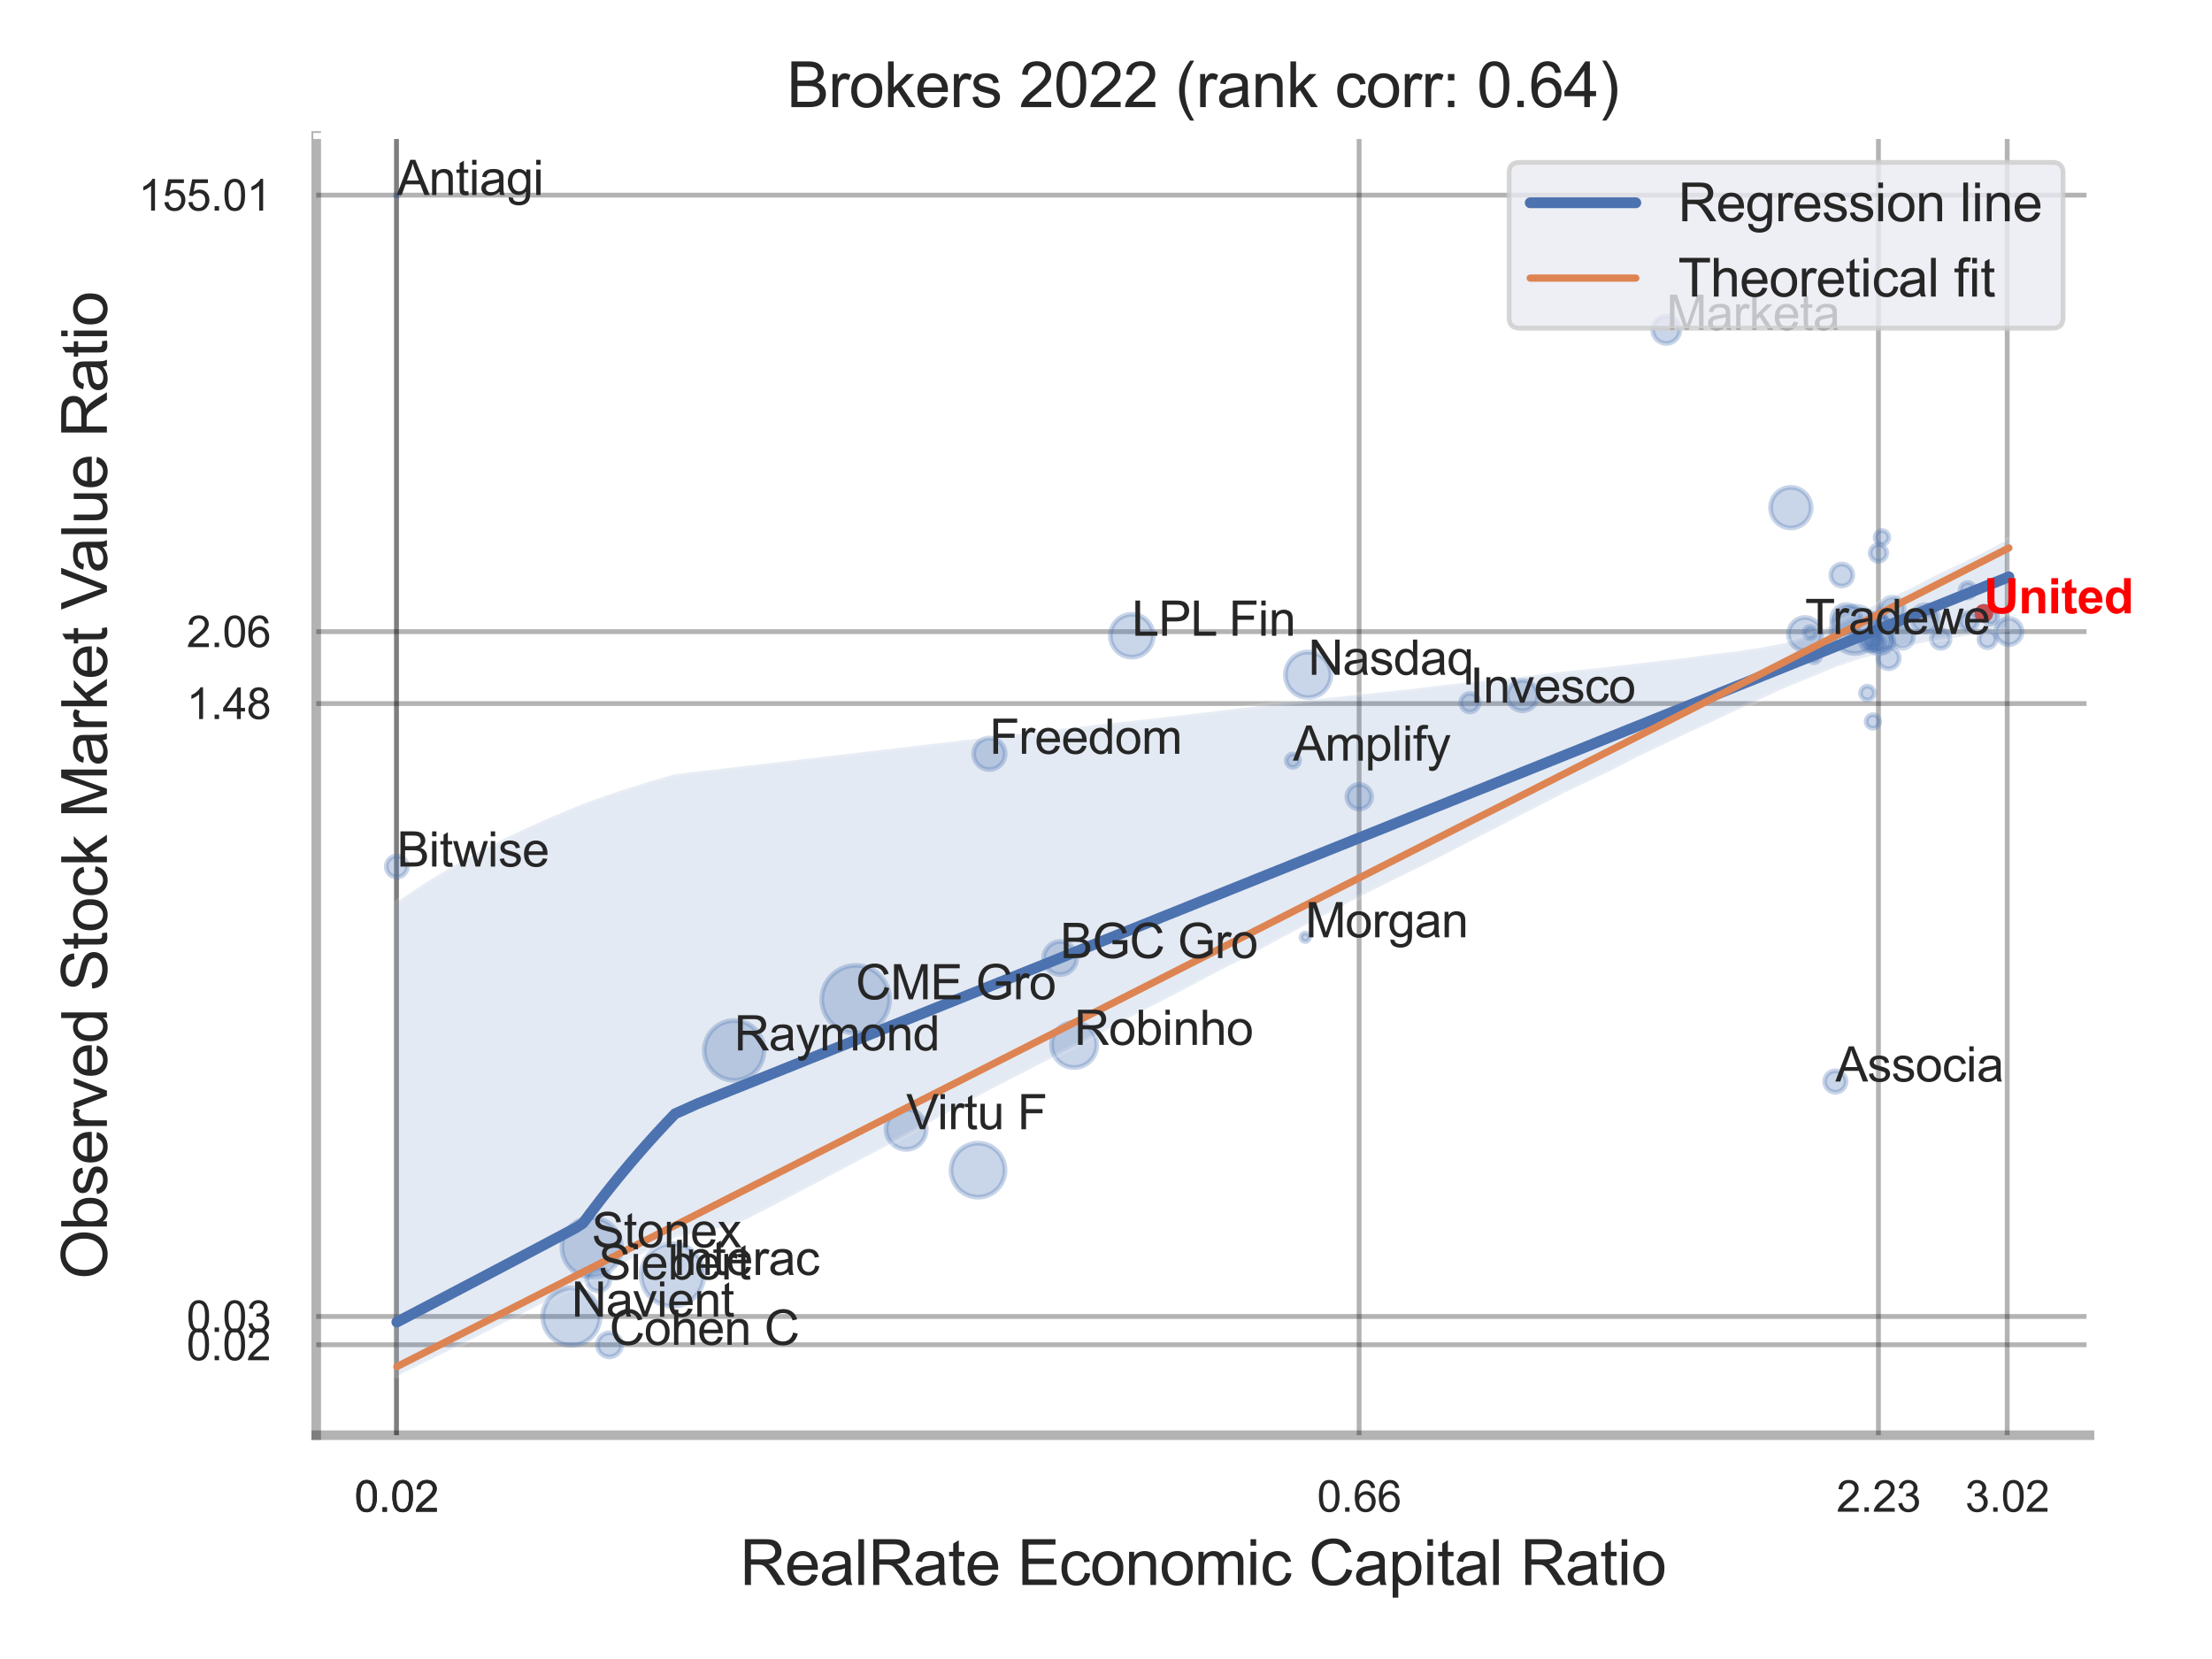 <?xml version="1.0" encoding="utf-8" standalone="no"?>
<!DOCTYPE svg PUBLIC "-//W3C//DTD SVG 1.1//EN"
  "http://www.w3.org/Graphics/SVG/1.1/DTD/svg11.dtd">
<svg xmlns:xlink="http://www.w3.org/1999/xlink" width="460.8pt" height="345.6pt" viewBox="0 0 460.8 345.6" xmlns="http://www.w3.org/2000/svg" version="1.1">
 <defs>
  <style type="text/css">*{stroke-linejoin: round; stroke-linecap: butt}</style>
 </defs>
 <g id="figure_1">
  <g id="patch_1">
   <path d="M 0 345.6 
L 460.8 345.6 
L 460.8 0 
L 0 0 
z
" style="fill: #ffffff"/>
  </g>
  <g id="axes_1">
   <g id="patch_2">
    <path d="M 65.88 298.98 
L 435.286 298.98 
L 435.286 28.32 
L 65.88 28.32 
z
" style="fill: #ffffff"/>
   </g>
   <g id="matplotlib.axis_1">
    <g id="xtick_1">
     <g id="line2d_1">
      <path d="M 82.598 298.98 
L 82.598 28.32 
" clip-path="url(#pdc75769327)" style="fill: none; stroke: #000000; stroke-opacity: 0.3; stroke-linecap: round"/>
     </g>
     <g id="text_1">
      <!-- 0.02 -->
      <g style="fill: #262626" transform="translate(73.84 314.922) scale(0.09 -0.09)">
       <defs>
        <path id="ArialMT-30" d="M 266 2259 
Q 266 3072 433 3567 
Q 600 4063 929 4331 
Q 1259 4600 1759 4600 
Q 2128 4600 2406 4451 
Q 2684 4303 2865 4023 
Q 3047 3744 3150 3342 
Q 3253 2941 3253 2259 
Q 3253 1453 3087 958 
Q 2922 463 2592 192 
Q 2263 -78 1759 -78 
Q 1097 -78 719 397 
Q 266 969 266 2259 
z
M 844 2259 
Q 844 1131 1108 757 
Q 1372 384 1759 384 
Q 2147 384 2411 759 
Q 2675 1134 2675 2259 
Q 2675 3391 2411 3762 
Q 2147 4134 1753 4134 
Q 1366 4134 1134 3806 
Q 844 3388 844 2259 
z
" transform="scale(0.016)"/>
        <path id="ArialMT-2e" d="M 581 0 
L 581 641 
L 1222 641 
L 1222 0 
L 581 0 
z
" transform="scale(0.016)"/>
        <path id="ArialMT-32" d="M 3222 541 
L 3222 0 
L 194 0 
Q 188 203 259 391 
Q 375 700 629 1000 
Q 884 1300 1366 1694 
Q 2113 2306 2375 2664 
Q 2638 3022 2638 3341 
Q 2638 3675 2398 3904 
Q 2159 4134 1775 4134 
Q 1369 4134 1125 3890 
Q 881 3647 878 3216 
L 300 3275 
Q 359 3922 746 4261 
Q 1134 4600 1788 4600 
Q 2447 4600 2831 4234 
Q 3216 3869 3216 3328 
Q 3216 3053 3103 2787 
Q 2991 2522 2730 2228 
Q 2469 1934 1863 1422 
Q 1356 997 1212 845 
Q 1069 694 975 541 
L 3222 541 
z
" transform="scale(0.016)"/>
       </defs>
       <use xlink:href="#ArialMT-30"/>
       <use xlink:href="#ArialMT-2e" x="55.615"/>
       <use xlink:href="#ArialMT-30" x="83.398"/>
       <use xlink:href="#ArialMT-32" x="139.014"/>
      </g>
     </g>
    </g>
    <g id="xtick_2">
     <g id="line2d_2">
      <path d="M 82.598 298.98 
L 82.598 28.32 
" clip-path="url(#pdc75769327)" style="fill: none; stroke: #000000; stroke-opacity: 0.3; stroke-linecap: round"/>
     </g>
     <g id="text_2">
      <!-- 0.02 -->
      <g style="fill: #262626" transform="translate(73.84 314.922) scale(0.09 -0.09)">
       <use xlink:href="#ArialMT-30"/>
       <use xlink:href="#ArialMT-2e" x="55.615"/>
       <use xlink:href="#ArialMT-30" x="83.398"/>
       <use xlink:href="#ArialMT-32" x="139.014"/>
      </g>
     </g>
    </g>
    <g id="xtick_3">
     <g id="line2d_3">
      <path d="M 283.127 298.98 
L 283.127 28.32 
" clip-path="url(#pdc75769327)" style="fill: none; stroke: #000000; stroke-opacity: 0.3; stroke-linecap: round"/>
     </g>
     <g id="text_3">
      <!-- 0.66 -->
      <g style="fill: #262626" transform="translate(274.37 314.922) scale(0.09 -0.09)">
       <defs>
        <path id="ArialMT-36" d="M 3184 3459 
L 2625 3416 
Q 2550 3747 2413 3897 
Q 2184 4138 1850 4138 
Q 1581 4138 1378 3988 
Q 1113 3794 959 3422 
Q 806 3050 800 2363 
Q 1003 2672 1297 2822 
Q 1591 2972 1913 2972 
Q 2475 2972 2870 2558 
Q 3266 2144 3266 1488 
Q 3266 1056 3080 686 
Q 2894 316 2569 119 
Q 2244 -78 1831 -78 
Q 1128 -78 684 439 
Q 241 956 241 2144 
Q 241 3472 731 4075 
Q 1159 4600 1884 4600 
Q 2425 4600 2770 4297 
Q 3116 3994 3184 3459 
z
M 888 1484 
Q 888 1194 1011 928 
Q 1134 663 1356 523 
Q 1578 384 1822 384 
Q 2178 384 2434 671 
Q 2691 959 2691 1453 
Q 2691 1928 2437 2201 
Q 2184 2475 1800 2475 
Q 1419 2475 1153 2201 
Q 888 1928 888 1484 
z
" transform="scale(0.016)"/>
       </defs>
       <use xlink:href="#ArialMT-30"/>
       <use xlink:href="#ArialMT-2e" x="55.615"/>
       <use xlink:href="#ArialMT-36" x="83.398"/>
       <use xlink:href="#ArialMT-36" x="139.014"/>
      </g>
     </g>
    </g>
    <g id="xtick_4">
     <g id="line2d_4">
      <path d="M 391.313 298.98 
L 391.313 28.32 
" clip-path="url(#pdc75769327)" style="fill: none; stroke: #000000; stroke-opacity: 0.3; stroke-linecap: round"/>
     </g>
     <g id="text_4">
      <!-- 2.23 -->
      <g style="fill: #262626" transform="translate(382.556 314.922) scale(0.09 -0.09)">
       <defs>
        <path id="ArialMT-33" d="M 269 1209 
L 831 1284 
Q 928 806 1161 595 
Q 1394 384 1728 384 
Q 2125 384 2398 659 
Q 2672 934 2672 1341 
Q 2672 1728 2419 1979 
Q 2166 2231 1775 2231 
Q 1616 2231 1378 2169 
L 1441 2663 
Q 1497 2656 1531 2656 
Q 1891 2656 2178 2843 
Q 2466 3031 2466 3422 
Q 2466 3731 2256 3934 
Q 2047 4138 1716 4138 
Q 1388 4138 1169 3931 
Q 950 3725 888 3313 
L 325 3413 
Q 428 3978 793 4289 
Q 1159 4600 1703 4600 
Q 2078 4600 2393 4439 
Q 2709 4278 2876 4000 
Q 3044 3722 3044 3409 
Q 3044 3113 2884 2869 
Q 2725 2625 2413 2481 
Q 2819 2388 3044 2092 
Q 3269 1797 3269 1353 
Q 3269 753 2831 336 
Q 2394 -81 1725 -81 
Q 1122 -81 723 278 
Q 325 638 269 1209 
z
" transform="scale(0.016)"/>
       </defs>
       <use xlink:href="#ArialMT-32"/>
       <use xlink:href="#ArialMT-2e" x="55.615"/>
       <use xlink:href="#ArialMT-32" x="83.398"/>
       <use xlink:href="#ArialMT-33" x="139.014"/>
      </g>
     </g>
    </g>
    <g id="xtick_5">
     <g id="line2d_5">
      <path d="M 418.136 298.98 
L 418.136 28.32 
" clip-path="url(#pdc75769327)" style="fill: none; stroke: #000000; stroke-opacity: 0.3; stroke-linecap: round"/>
     </g>
     <g id="text_5">
      <!-- 3.02 -->
      <g style="fill: #262626" transform="translate(409.379 314.922) scale(0.09 -0.09)">
       <use xlink:href="#ArialMT-33"/>
       <use xlink:href="#ArialMT-2e" x="55.615"/>
       <use xlink:href="#ArialMT-30" x="83.398"/>
       <use xlink:href="#ArialMT-32" x="139.014"/>
      </g>
     </g>
    </g>
    <g id="xtick_6"/>
    <g id="xtick_7"/>
    <g id="text_6">
     <!-- RealRate Economic Capital Ratio -->
     <g style="fill: #262626" transform="translate(154.125 330.174) scale(0.13 -0.13)">
      <defs>
       <path id="ArialMT-52" d="M 503 0 
L 503 4581 
L 2534 4581 
Q 3147 4581 3465 4457 
Q 3784 4334 3975 4021 
Q 4166 3709 4166 3331 
Q 4166 2844 3850 2509 
Q 3534 2175 2875 2084 
Q 3116 1969 3241 1856 
Q 3506 1613 3744 1247 
L 4541 0 
L 3778 0 
L 3172 953 
Q 2906 1366 2734 1584 
Q 2563 1803 2427 1890 
Q 2291 1978 2150 2013 
Q 2047 2034 1813 2034 
L 1109 2034 
L 1109 0 
L 503 0 
z
M 1109 2559 
L 2413 2559 
Q 2828 2559 3062 2645 
Q 3297 2731 3419 2920 
Q 3541 3109 3541 3331 
Q 3541 3656 3305 3865 
Q 3069 4075 2559 4075 
L 1109 4075 
L 1109 2559 
z
" transform="scale(0.016)"/>
       <path id="ArialMT-65" d="M 2694 1069 
L 3275 997 
Q 3138 488 2766 206 
Q 2394 -75 1816 -75 
Q 1088 -75 661 373 
Q 234 822 234 1631 
Q 234 2469 665 2931 
Q 1097 3394 1784 3394 
Q 2450 3394 2872 2941 
Q 3294 2488 3294 1666 
Q 3294 1616 3291 1516 
L 816 1516 
Q 847 969 1125 678 
Q 1403 388 1819 388 
Q 2128 388 2347 550 
Q 2566 713 2694 1069 
z
M 847 1978 
L 2700 1978 
Q 2663 2397 2488 2606 
Q 2219 2931 1791 2931 
Q 1403 2931 1139 2672 
Q 875 2413 847 1978 
z
" transform="scale(0.016)"/>
       <path id="ArialMT-61" d="M 2588 409 
Q 2275 144 1986 34 
Q 1697 -75 1366 -75 
Q 819 -75 525 192 
Q 231 459 231 875 
Q 231 1119 342 1320 
Q 453 1522 633 1644 
Q 813 1766 1038 1828 
Q 1203 1872 1538 1913 
Q 2219 1994 2541 2106 
Q 2544 2222 2544 2253 
Q 2544 2597 2384 2738 
Q 2169 2928 1744 2928 
Q 1347 2928 1158 2789 
Q 969 2650 878 2297 
L 328 2372 
Q 403 2725 575 2942 
Q 747 3159 1072 3276 
Q 1397 3394 1825 3394 
Q 2250 3394 2515 3294 
Q 2781 3194 2906 3042 
Q 3031 2891 3081 2659 
Q 3109 2516 3109 2141 
L 3109 1391 
Q 3109 606 3145 398 
Q 3181 191 3288 0 
L 2700 0 
Q 2613 175 2588 409 
z
M 2541 1666 
Q 2234 1541 1622 1453 
Q 1275 1403 1131 1340 
Q 988 1278 909 1158 
Q 831 1038 831 891 
Q 831 666 1001 516 
Q 1172 366 1500 366 
Q 1825 366 2078 508 
Q 2331 650 2450 897 
Q 2541 1088 2541 1459 
L 2541 1666 
z
" transform="scale(0.016)"/>
       <path id="ArialMT-6c" d="M 409 0 
L 409 4581 
L 972 4581 
L 972 0 
L 409 0 
z
" transform="scale(0.016)"/>
       <path id="ArialMT-74" d="M 1650 503 
L 1731 6 
Q 1494 -44 1306 -44 
Q 1000 -44 831 53 
Q 663 150 594 308 
Q 525 466 525 972 
L 525 2881 
L 113 2881 
L 113 3319 
L 525 3319 
L 525 4141 
L 1084 4478 
L 1084 3319 
L 1650 3319 
L 1650 2881 
L 1084 2881 
L 1084 941 
Q 1084 700 1114 631 
Q 1144 563 1211 522 
Q 1278 481 1403 481 
Q 1497 481 1650 503 
z
" transform="scale(0.016)"/>
       <path id="ArialMT-20" transform="scale(0.016)"/>
       <path id="ArialMT-45" d="M 506 0 
L 506 4581 
L 3819 4581 
L 3819 4041 
L 1113 4041 
L 1113 2638 
L 3647 2638 
L 3647 2100 
L 1113 2100 
L 1113 541 
L 3925 541 
L 3925 0 
L 506 0 
z
" transform="scale(0.016)"/>
       <path id="ArialMT-63" d="M 2588 1216 
L 3141 1144 
Q 3050 572 2676 248 
Q 2303 -75 1759 -75 
Q 1078 -75 664 370 
Q 250 816 250 1647 
Q 250 2184 428 2587 
Q 606 2991 970 3192 
Q 1334 3394 1763 3394 
Q 2303 3394 2647 3120 
Q 2991 2847 3088 2344 
L 2541 2259 
Q 2463 2594 2264 2762 
Q 2066 2931 1784 2931 
Q 1359 2931 1093 2626 
Q 828 2322 828 1663 
Q 828 994 1084 691 
Q 1341 388 1753 388 
Q 2084 388 2306 591 
Q 2528 794 2588 1216 
z
" transform="scale(0.016)"/>
       <path id="ArialMT-6f" d="M 213 1659 
Q 213 2581 725 3025 
Q 1153 3394 1769 3394 
Q 2453 3394 2887 2945 
Q 3322 2497 3322 1706 
Q 3322 1066 3130 698 
Q 2938 331 2570 128 
Q 2203 -75 1769 -75 
Q 1072 -75 642 372 
Q 213 819 213 1659 
z
M 791 1659 
Q 791 1022 1069 705 
Q 1347 388 1769 388 
Q 2188 388 2466 706 
Q 2744 1025 2744 1678 
Q 2744 2294 2464 2611 
Q 2184 2928 1769 2928 
Q 1347 2928 1069 2612 
Q 791 2297 791 1659 
z
" transform="scale(0.016)"/>
       <path id="ArialMT-6e" d="M 422 0 
L 422 3319 
L 928 3319 
L 928 2847 
Q 1294 3394 1984 3394 
Q 2284 3394 2536 3286 
Q 2788 3178 2913 3003 
Q 3038 2828 3088 2588 
Q 3119 2431 3119 2041 
L 3119 0 
L 2556 0 
L 2556 2019 
Q 2556 2363 2490 2533 
Q 2425 2703 2258 2804 
Q 2091 2906 1866 2906 
Q 1506 2906 1245 2678 
Q 984 2450 984 1813 
L 984 0 
L 422 0 
z
" transform="scale(0.016)"/>
       <path id="ArialMT-6d" d="M 422 0 
L 422 3319 
L 925 3319 
L 925 2853 
Q 1081 3097 1340 3245 
Q 1600 3394 1931 3394 
Q 2300 3394 2536 3241 
Q 2772 3088 2869 2813 
Q 3263 3394 3894 3394 
Q 4388 3394 4653 3120 
Q 4919 2847 4919 2278 
L 4919 0 
L 4359 0 
L 4359 2091 
Q 4359 2428 4304 2576 
Q 4250 2725 4106 2815 
Q 3963 2906 3769 2906 
Q 3419 2906 3187 2673 
Q 2956 2441 2956 1928 
L 2956 0 
L 2394 0 
L 2394 2156 
Q 2394 2531 2256 2718 
Q 2119 2906 1806 2906 
Q 1569 2906 1367 2781 
Q 1166 2656 1075 2415 
Q 984 2175 984 1722 
L 984 0 
L 422 0 
z
" transform="scale(0.016)"/>
       <path id="ArialMT-69" d="M 425 3934 
L 425 4581 
L 988 4581 
L 988 3934 
L 425 3934 
z
M 425 0 
L 425 3319 
L 988 3319 
L 988 0 
L 425 0 
z
" transform="scale(0.016)"/>
       <path id="ArialMT-43" d="M 3763 1606 
L 4369 1453 
Q 4178 706 3683 314 
Q 3188 -78 2472 -78 
Q 1731 -78 1267 223 
Q 803 525 561 1097 
Q 319 1669 319 2325 
Q 319 3041 592 3573 
Q 866 4106 1370 4382 
Q 1875 4659 2481 4659 
Q 3169 4659 3637 4309 
Q 4106 3959 4291 3325 
L 3694 3184 
Q 3534 3684 3231 3912 
Q 2928 4141 2469 4141 
Q 1941 4141 1586 3887 
Q 1231 3634 1087 3207 
Q 944 2781 944 2328 
Q 944 1744 1114 1308 
Q 1284 872 1643 656 
Q 2003 441 2422 441 
Q 2931 441 3284 734 
Q 3638 1028 3763 1606 
z
" transform="scale(0.016)"/>
       <path id="ArialMT-70" d="M 422 -1272 
L 422 3319 
L 934 3319 
L 934 2888 
Q 1116 3141 1344 3267 
Q 1572 3394 1897 3394 
Q 2322 3394 2647 3175 
Q 2972 2956 3137 2557 
Q 3303 2159 3303 1684 
Q 3303 1175 3120 767 
Q 2938 359 2589 142 
Q 2241 -75 1856 -75 
Q 1575 -75 1351 44 
Q 1128 163 984 344 
L 984 -1272 
L 422 -1272 
z
M 931 1641 
Q 931 1000 1190 694 
Q 1450 388 1819 388 
Q 2194 388 2461 705 
Q 2728 1022 2728 1688 
Q 2728 2322 2467 2637 
Q 2206 2953 1844 2953 
Q 1484 2953 1207 2617 
Q 931 2281 931 1641 
z
" transform="scale(0.016)"/>
      </defs>
      <use xlink:href="#ArialMT-52"/>
      <use xlink:href="#ArialMT-65" x="72.217"/>
      <use xlink:href="#ArialMT-61" x="127.832"/>
      <use xlink:href="#ArialMT-6c" x="183.447"/>
      <use xlink:href="#ArialMT-52" x="205.664"/>
      <use xlink:href="#ArialMT-61" x="277.881"/>
      <use xlink:href="#ArialMT-74" x="333.496"/>
      <use xlink:href="#ArialMT-65" x="361.279"/>
      <use xlink:href="#ArialMT-20" x="416.895"/>
      <use xlink:href="#ArialMT-45" x="444.678"/>
      <use xlink:href="#ArialMT-63" x="511.377"/>
      <use xlink:href="#ArialMT-6f" x="561.377"/>
      <use xlink:href="#ArialMT-6e" x="616.992"/>
      <use xlink:href="#ArialMT-6f" x="672.607"/>
      <use xlink:href="#ArialMT-6d" x="728.223"/>
      <use xlink:href="#ArialMT-69" x="811.523"/>
      <use xlink:href="#ArialMT-63" x="833.74"/>
      <use xlink:href="#ArialMT-20" x="883.74"/>
      <use xlink:href="#ArialMT-43" x="911.523"/>
      <use xlink:href="#ArialMT-61" x="983.74"/>
      <use xlink:href="#ArialMT-70" x="1039.355"/>
      <use xlink:href="#ArialMT-69" x="1094.971"/>
      <use xlink:href="#ArialMT-74" x="1117.188"/>
      <use xlink:href="#ArialMT-61" x="1144.971"/>
      <use xlink:href="#ArialMT-6c" x="1200.586"/>
      <use xlink:href="#ArialMT-20" x="1222.803"/>
      <use xlink:href="#ArialMT-52" x="1250.586"/>
      <use xlink:href="#ArialMT-61" x="1322.803"/>
      <use xlink:href="#ArialMT-74" x="1378.418"/>
      <use xlink:href="#ArialMT-69" x="1406.201"/>
      <use xlink:href="#ArialMT-6f" x="1428.418"/>
     </g>
    </g>
   </g>
   <g id="matplotlib.axis_2">
    <g id="ytick_1">
     <g id="line2d_6">
      <path d="M 65.88 280.14 
L 435.286 280.14 
" clip-path="url(#pdc75769327)" style="fill: none; stroke: #000000; stroke-opacity: 0.3; stroke-linecap: round"/>
     </g>
     <g id="text_7">
      <!-- 0.02 -->
      <g style="fill: #262626" transform="translate(38.865 283.361) scale(0.09 -0.09)">
       <use xlink:href="#ArialMT-30"/>
       <use xlink:href="#ArialMT-2e" x="55.615"/>
       <use xlink:href="#ArialMT-30" x="83.398"/>
       <use xlink:href="#ArialMT-32" x="139.014"/>
      </g>
     </g>
    </g>
    <g id="ytick_2">
     <g id="line2d_7">
      <path d="M 65.88 274.242 
L 435.286 274.242 
" clip-path="url(#pdc75769327)" style="fill: none; stroke: #000000; stroke-opacity: 0.3; stroke-linecap: round"/>
     </g>
     <g id="text_8">
      <!-- 0.03 -->
      <g style="fill: #262626" transform="translate(38.865 277.463) scale(0.09 -0.09)">
       <use xlink:href="#ArialMT-30"/>
       <use xlink:href="#ArialMT-2e" x="55.615"/>
       <use xlink:href="#ArialMT-30" x="83.398"/>
       <use xlink:href="#ArialMT-33" x="139.014"/>
      </g>
     </g>
    </g>
    <g id="ytick_3">
     <g id="line2d_8">
      <path d="M 65.88 146.566 
L 435.286 146.566 
" clip-path="url(#pdc75769327)" style="fill: none; stroke: #000000; stroke-opacity: 0.3; stroke-linecap: round"/>
     </g>
     <g id="text_9">
      <!-- 1.48 -->
      <g style="fill: #262626" transform="translate(38.865 149.787) scale(0.09 -0.09)">
       <defs>
        <path id="ArialMT-31" d="M 2384 0 
L 1822 0 
L 1822 3584 
Q 1619 3391 1289 3197 
Q 959 3003 697 2906 
L 697 3450 
Q 1169 3672 1522 3987 
Q 1875 4303 2022 4600 
L 2384 4600 
L 2384 0 
z
" transform="scale(0.016)"/>
        <path id="ArialMT-34" d="M 2069 0 
L 2069 1097 
L 81 1097 
L 81 1613 
L 2172 4581 
L 2631 4581 
L 2631 1613 
L 3250 1613 
L 3250 1097 
L 2631 1097 
L 2631 0 
L 2069 0 
z
M 2069 1613 
L 2069 3678 
L 634 1613 
L 2069 1613 
z
" transform="scale(0.016)"/>
        <path id="ArialMT-38" d="M 1131 2484 
Q 781 2613 612 2850 
Q 444 3088 444 3419 
Q 444 3919 803 4259 
Q 1163 4600 1759 4600 
Q 2359 4600 2725 4251 
Q 3091 3903 3091 3403 
Q 3091 3084 2923 2848 
Q 2756 2613 2416 2484 
Q 2838 2347 3058 2040 
Q 3278 1734 3278 1309 
Q 3278 722 2862 322 
Q 2447 -78 1769 -78 
Q 1091 -78 675 323 
Q 259 725 259 1325 
Q 259 1772 486 2073 
Q 713 2375 1131 2484 
z
M 1019 3438 
Q 1019 3113 1228 2906 
Q 1438 2700 1772 2700 
Q 2097 2700 2305 2904 
Q 2513 3109 2513 3406 
Q 2513 3716 2298 3927 
Q 2084 4138 1766 4138 
Q 1444 4138 1231 3931 
Q 1019 3725 1019 3438 
z
M 838 1322 
Q 838 1081 952 856 
Q 1066 631 1291 507 
Q 1516 384 1775 384 
Q 2178 384 2440 643 
Q 2703 903 2703 1303 
Q 2703 1709 2433 1975 
Q 2163 2241 1756 2241 
Q 1359 2241 1098 1978 
Q 838 1716 838 1322 
z
" transform="scale(0.016)"/>
       </defs>
       <use xlink:href="#ArialMT-31"/>
       <use xlink:href="#ArialMT-2e" x="55.615"/>
       <use xlink:href="#ArialMT-34" x="83.398"/>
       <use xlink:href="#ArialMT-38" x="139.014"/>
      </g>
     </g>
    </g>
    <g id="ytick_4">
     <g id="line2d_9">
      <path d="M 65.88 131.58 
L 435.286 131.58 
" clip-path="url(#pdc75769327)" style="fill: none; stroke: #000000; stroke-opacity: 0.3; stroke-linecap: round"/>
     </g>
     <g id="text_10">
      <!-- 2.06 -->
      <g style="fill: #262626" transform="translate(38.865 134.801) scale(0.09 -0.09)">
       <use xlink:href="#ArialMT-32"/>
       <use xlink:href="#ArialMT-2e" x="55.615"/>
       <use xlink:href="#ArialMT-30" x="83.398"/>
       <use xlink:href="#ArialMT-36" x="139.014"/>
      </g>
     </g>
    </g>
    <g id="ytick_5">
     <g id="line2d_10">
      <path d="M 65.88 40.647 
L 435.286 40.647 
" clip-path="url(#pdc75769327)" style="fill: none; stroke: #000000; stroke-opacity: 0.3; stroke-linecap: round"/>
     </g>
     <g id="text_11">
      <!-- 155.01 -->
      <g style="fill: #262626" transform="translate(28.855 43.868) scale(0.09 -0.09)">
       <defs>
        <path id="ArialMT-35" d="M 266 1200 
L 856 1250 
Q 922 819 1161 601 
Q 1400 384 1738 384 
Q 2144 384 2425 690 
Q 2706 997 2706 1503 
Q 2706 1984 2436 2262 
Q 2166 2541 1728 2541 
Q 1456 2541 1237 2417 
Q 1019 2294 894 2097 
L 366 2166 
L 809 4519 
L 3088 4519 
L 3088 3981 
L 1259 3981 
L 1013 2750 
Q 1425 3038 1878 3038 
Q 2478 3038 2890 2622 
Q 3303 2206 3303 1553 
Q 3303 931 2941 478 
Q 2500 -78 1738 -78 
Q 1113 -78 717 272 
Q 322 622 266 1200 
z
" transform="scale(0.016)"/>
       </defs>
       <use xlink:href="#ArialMT-31"/>
       <use xlink:href="#ArialMT-35" x="55.615"/>
       <use xlink:href="#ArialMT-35" x="111.23"/>
       <use xlink:href="#ArialMT-2e" x="166.846"/>
       <use xlink:href="#ArialMT-30" x="194.629"/>
       <use xlink:href="#ArialMT-31" x="250.244"/>
      </g>
     </g>
    </g>
    <g id="ytick_6"/>
    <g id="ytick_7"/>
    <g id="ytick_8"/>
    <g id="text_12">
     <!-- Observed Stock Market Value Ratio -->
     <g style="fill: #262626" transform="translate(22.272 266.489) rotate(-90) scale(0.13 -0.13)">
      <defs>
       <path id="ArialMT-4f" d="M 309 2231 
Q 309 3372 921 4017 
Q 1534 4663 2503 4663 
Q 3138 4663 3647 4359 
Q 4156 4056 4423 3514 
Q 4691 2972 4691 2284 
Q 4691 1588 4409 1038 
Q 4128 488 3612 205 
Q 3097 -78 2500 -78 
Q 1853 -78 1343 234 
Q 834 547 571 1087 
Q 309 1628 309 2231 
z
M 934 2222 
Q 934 1394 1379 917 
Q 1825 441 2497 441 
Q 3181 441 3623 922 
Q 4066 1403 4066 2288 
Q 4066 2847 3877 3264 
Q 3688 3681 3323 3911 
Q 2959 4141 2506 4141 
Q 1863 4141 1398 3698 
Q 934 3256 934 2222 
z
" transform="scale(0.016)"/>
       <path id="ArialMT-62" d="M 941 0 
L 419 0 
L 419 4581 
L 981 4581 
L 981 2947 
Q 1338 3394 1891 3394 
Q 2197 3394 2470 3270 
Q 2744 3147 2920 2923 
Q 3097 2700 3197 2384 
Q 3297 2069 3297 1709 
Q 3297 856 2875 390 
Q 2453 -75 1863 -75 
Q 1275 -75 941 416 
L 941 0 
z
M 934 1684 
Q 934 1088 1097 822 
Q 1363 388 1816 388 
Q 2184 388 2453 708 
Q 2722 1028 2722 1663 
Q 2722 2313 2464 2622 
Q 2206 2931 1841 2931 
Q 1472 2931 1203 2611 
Q 934 2291 934 1684 
z
" transform="scale(0.016)"/>
       <path id="ArialMT-73" d="M 197 991 
L 753 1078 
Q 800 744 1014 566 
Q 1228 388 1613 388 
Q 2000 388 2187 545 
Q 2375 703 2375 916 
Q 2375 1106 2209 1216 
Q 2094 1291 1634 1406 
Q 1016 1563 777 1677 
Q 538 1791 414 1992 
Q 291 2194 291 2438 
Q 291 2659 392 2848 
Q 494 3038 669 3163 
Q 800 3259 1026 3326 
Q 1253 3394 1513 3394 
Q 1903 3394 2198 3281 
Q 2494 3169 2634 2976 
Q 2775 2784 2828 2463 
L 2278 2388 
Q 2241 2644 2061 2787 
Q 1881 2931 1553 2931 
Q 1166 2931 1000 2803 
Q 834 2675 834 2503 
Q 834 2394 903 2306 
Q 972 2216 1119 2156 
Q 1203 2125 1616 2013 
Q 2213 1853 2448 1751 
Q 2684 1650 2818 1456 
Q 2953 1263 2953 975 
Q 2953 694 2789 445 
Q 2625 197 2315 61 
Q 2006 -75 1616 -75 
Q 969 -75 630 194 
Q 291 463 197 991 
z
" transform="scale(0.016)"/>
       <path id="ArialMT-72" d="M 416 0 
L 416 3319 
L 922 3319 
L 922 2816 
Q 1116 3169 1280 3281 
Q 1444 3394 1641 3394 
Q 1925 3394 2219 3213 
L 2025 2691 
Q 1819 2813 1613 2813 
Q 1428 2813 1281 2702 
Q 1134 2591 1072 2394 
Q 978 2094 978 1738 
L 978 0 
L 416 0 
z
" transform="scale(0.016)"/>
       <path id="ArialMT-76" d="M 1344 0 
L 81 3319 
L 675 3319 
L 1388 1331 
Q 1503 1009 1600 663 
Q 1675 925 1809 1294 
L 2547 3319 
L 3125 3319 
L 1869 0 
L 1344 0 
z
" transform="scale(0.016)"/>
       <path id="ArialMT-64" d="M 2575 0 
L 2575 419 
Q 2259 -75 1647 -75 
Q 1250 -75 917 144 
Q 584 363 401 755 
Q 219 1147 219 1656 
Q 219 2153 384 2558 
Q 550 2963 881 3178 
Q 1213 3394 1622 3394 
Q 1922 3394 2156 3267 
Q 2391 3141 2538 2938 
L 2538 4581 
L 3097 4581 
L 3097 0 
L 2575 0 
z
M 797 1656 
Q 797 1019 1065 703 
Q 1334 388 1700 388 
Q 2069 388 2326 689 
Q 2584 991 2584 1609 
Q 2584 2291 2321 2609 
Q 2059 2928 1675 2928 
Q 1300 2928 1048 2622 
Q 797 2316 797 1656 
z
" transform="scale(0.016)"/>
       <path id="ArialMT-53" d="M 288 1472 
L 859 1522 
Q 900 1178 1048 958 
Q 1197 738 1509 602 
Q 1822 466 2213 466 
Q 2559 466 2825 569 
Q 3091 672 3220 851 
Q 3350 1031 3350 1244 
Q 3350 1459 3225 1620 
Q 3100 1781 2813 1891 
Q 2628 1963 1997 2114 
Q 1366 2266 1113 2400 
Q 784 2572 623 2826 
Q 463 3081 463 3397 
Q 463 3744 659 4045 
Q 856 4347 1234 4503 
Q 1613 4659 2075 4659 
Q 2584 4659 2973 4495 
Q 3363 4331 3572 4012 
Q 3781 3694 3797 3291 
L 3216 3247 
Q 3169 3681 2898 3903 
Q 2628 4125 2100 4125 
Q 1550 4125 1298 3923 
Q 1047 3722 1047 3438 
Q 1047 3191 1225 3031 
Q 1400 2872 2139 2705 
Q 2878 2538 3153 2413 
Q 3553 2228 3743 1945 
Q 3934 1663 3934 1294 
Q 3934 928 3725 604 
Q 3516 281 3123 101 
Q 2731 -78 2241 -78 
Q 1619 -78 1198 103 
Q 778 284 539 648 
Q 300 1013 288 1472 
z
" transform="scale(0.016)"/>
       <path id="ArialMT-6b" d="M 425 0 
L 425 4581 
L 988 4581 
L 988 1969 
L 2319 3319 
L 3047 3319 
L 1778 2088 
L 3175 0 
L 2481 0 
L 1384 1697 
L 988 1316 
L 988 0 
L 425 0 
z
" transform="scale(0.016)"/>
       <path id="ArialMT-4d" d="M 475 0 
L 475 4581 
L 1388 4581 
L 2472 1338 
Q 2622 884 2691 659 
Q 2769 909 2934 1394 
L 4031 4581 
L 4847 4581 
L 4847 0 
L 4263 0 
L 4263 3834 
L 2931 0 
L 2384 0 
L 1059 3900 
L 1059 0 
L 475 0 
z
" transform="scale(0.016)"/>
       <path id="ArialMT-56" d="M 1803 0 
L 28 4581 
L 684 4581 
L 1875 1253 
Q 2019 853 2116 503 
Q 2222 878 2363 1253 
L 3600 4581 
L 4219 4581 
L 2425 0 
L 1803 0 
z
" transform="scale(0.016)"/>
       <path id="ArialMT-75" d="M 2597 0 
L 2597 488 
Q 2209 -75 1544 -75 
Q 1250 -75 995 37 
Q 741 150 617 320 
Q 494 491 444 738 
Q 409 903 409 1263 
L 409 3319 
L 972 3319 
L 972 1478 
Q 972 1038 1006 884 
Q 1059 663 1231 536 
Q 1403 409 1656 409 
Q 1909 409 2131 539 
Q 2353 669 2445 892 
Q 2538 1116 2538 1541 
L 2538 3319 
L 3100 3319 
L 3100 0 
L 2597 0 
z
" transform="scale(0.016)"/>
      </defs>
      <use xlink:href="#ArialMT-4f"/>
      <use xlink:href="#ArialMT-62" x="77.783"/>
      <use xlink:href="#ArialMT-73" x="133.398"/>
      <use xlink:href="#ArialMT-65" x="183.398"/>
      <use xlink:href="#ArialMT-72" x="239.014"/>
      <use xlink:href="#ArialMT-76" x="272.314"/>
      <use xlink:href="#ArialMT-65" x="322.314"/>
      <use xlink:href="#ArialMT-64" x="377.93"/>
      <use xlink:href="#ArialMT-20" x="433.545"/>
      <use xlink:href="#ArialMT-53" x="461.328"/>
      <use xlink:href="#ArialMT-74" x="528.027"/>
      <use xlink:href="#ArialMT-6f" x="555.811"/>
      <use xlink:href="#ArialMT-63" x="611.426"/>
      <use xlink:href="#ArialMT-6b" x="661.426"/>
      <use xlink:href="#ArialMT-20" x="711.426"/>
      <use xlink:href="#ArialMT-4d" x="739.209"/>
      <use xlink:href="#ArialMT-61" x="822.51"/>
      <use xlink:href="#ArialMT-72" x="878.125"/>
      <use xlink:href="#ArialMT-6b" x="911.426"/>
      <use xlink:href="#ArialMT-65" x="961.426"/>
      <use xlink:href="#ArialMT-74" x="1017.041"/>
      <use xlink:href="#ArialMT-20" x="1044.824"/>
      <use xlink:href="#ArialMT-56" x="1072.607"/>
      <use xlink:href="#ArialMT-61" x="1131.932"/>
      <use xlink:href="#ArialMT-6c" x="1187.547"/>
      <use xlink:href="#ArialMT-75" x="1209.764"/>
      <use xlink:href="#ArialMT-65" x="1265.379"/>
      <use xlink:href="#ArialMT-20" x="1320.994"/>
      <use xlink:href="#ArialMT-52" x="1348.777"/>
      <use xlink:href="#ArialMT-61" x="1420.994"/>
      <use xlink:href="#ArialMT-74" x="1476.609"/>
      <use xlink:href="#ArialMT-69" x="1504.393"/>
      <use xlink:href="#ArialMT-6f" x="1526.609"/>
     </g>
    </g>
   </g>
   <g id="PathCollection_1">
    <path d="M 124.657 268.941 
C 125.296 268.941 125.908 268.687 126.36 268.236 
C 126.811 267.784 127.065 267.172 127.065 266.533 
C 127.065 265.895 126.811 265.283 126.36 264.831 
C 125.908 264.38 125.296 264.126 124.657 264.126 
C 124.019 264.126 123.407 264.38 122.955 264.831 
C 122.504 265.283 122.25 265.895 122.25 266.533 
C 122.25 267.172 122.504 267.784 122.955 268.236 
C 123.407 268.687 124.019 268.941 124.657 268.941 
z
" clip-path="url(#pdc75769327)" style="fill: #4c72b0; fill-opacity: 0.3; stroke: #4c72b0; stroke-opacity: 0.3"/>
    <path d="M 203.744 249.393 
C 205.236 249.393 206.667 248.801 207.722 247.746 
C 208.777 246.691 209.37 245.259 209.37 243.767 
C 209.37 242.275 208.777 240.844 207.722 239.789 
C 206.667 238.734 205.236 238.141 203.744 238.141 
C 202.252 238.141 200.82 238.734 199.765 239.789 
C 198.71 240.844 198.118 242.275 198.118 243.767 
C 198.118 245.259 198.71 246.691 199.765 247.746 
C 200.82 248.801 202.252 249.393 203.744 249.393 
z
" clip-path="url(#pdc75769327)" style="fill: #4c72b0; fill-opacity: 0.3; stroke: #4c72b0; stroke-opacity: 0.3"/>
    <path d="M 152.944 225.045 
C 154.595 225.045 156.178 224.389 157.346 223.222 
C 158.513 222.054 159.169 220.471 159.169 218.82 
C 159.169 217.169 158.513 215.585 157.346 214.418 
C 156.178 213.25 154.595 212.595 152.944 212.595 
C 151.293 212.595 149.709 213.25 148.542 214.418 
C 147.374 215.585 146.718 217.169 146.718 218.82 
C 146.718 220.471 147.374 222.054 148.542 223.222 
C 149.709 224.389 151.293 225.045 152.944 225.045 
z
" clip-path="url(#pdc75769327)" style="fill: #4c72b0; fill-opacity: 0.3; stroke: #4c72b0; stroke-opacity: 0.3"/>
    <path d="M 283.158 168.575 
C 283.845 168.575 284.504 168.302 284.989 167.817 
C 285.475 167.331 285.748 166.672 285.748 165.986 
C 285.748 165.299 285.475 164.64 284.989 164.155 
C 284.504 163.669 283.845 163.396 283.158 163.396 
C 282.472 163.396 281.813 163.669 281.327 164.155 
C 280.842 164.64 280.569 165.299 280.569 165.986 
C 280.569 166.672 280.842 167.331 281.327 167.817 
C 281.813 168.302 282.472 168.575 283.158 168.575 
z
" clip-path="url(#pdc75769327)" style="fill: #4c72b0; fill-opacity: 0.3; stroke: #4c72b0; stroke-opacity: 0.3"/>
    <path d="M 123.252 266.038 
C 124.896 266.038 126.472 265.385 127.634 264.223 
C 128.796 263.061 129.449 261.484 129.449 259.841 
C 129.449 258.197 128.796 256.621 127.634 255.459 
C 126.472 254.297 124.896 253.644 123.252 253.644 
C 121.609 253.644 120.032 254.297 118.87 255.459 
C 117.708 256.621 117.055 258.197 117.055 259.841 
C 117.055 261.484 117.708 263.061 118.87 264.223 
C 120.032 265.385 121.609 266.038 123.252 266.038 
z
" clip-path="url(#pdc75769327)" style="fill: #4c72b0; fill-opacity: 0.3; stroke: #4c72b0; stroke-opacity: 0.3"/>
    <path d="M 206.109 160.309 
C 206.978 160.309 207.813 159.964 208.428 159.349 
C 209.043 158.734 209.389 157.899 209.389 157.029 
C 209.389 156.159 209.043 155.325 208.428 154.71 
C 207.813 154.095 206.978 153.749 206.109 153.749 
C 205.239 153.749 204.404 154.095 203.789 154.71 
C 203.174 155.325 202.828 156.159 202.828 157.029 
C 202.828 157.899 203.174 158.734 203.789 159.349 
C 204.404 159.964 205.239 160.309 206.109 160.309 
z
" clip-path="url(#pdc75769327)" style="fill: #4c72b0; fill-opacity: 0.3; stroke: #4c72b0; stroke-opacity: 0.3"/>
    <path d="M 220.858 203.02 
C 221.77 203.02 222.645 202.658 223.29 202.013 
C 223.935 201.368 224.297 200.493 224.297 199.58 
C 224.297 198.668 223.935 197.793 223.29 197.148 
C 222.645 196.503 221.77 196.141 220.858 196.141 
C 219.945 196.141 219.07 196.503 218.425 197.148 
C 217.78 197.793 217.418 198.668 217.418 199.58 
C 217.418 200.493 217.78 201.368 218.425 202.013 
C 219.07 202.658 219.945 203.02 220.858 203.02 
z
" clip-path="url(#pdc75769327)" style="fill: #4c72b0; fill-opacity: 0.3; stroke: #4c72b0; stroke-opacity: 0.3"/>
    <path d="M 373.067 109.983 
C 374.188 109.983 375.264 109.538 376.057 108.745 
C 376.849 107.952 377.295 106.877 377.295 105.756 
C 377.295 104.635 376.849 103.559 376.057 102.766 
C 375.264 101.973 374.188 101.528 373.067 101.528 
C 371.946 101.528 370.871 101.973 370.078 102.766 
C 369.285 103.559 368.84 104.635 368.84 105.756 
C 368.84 106.877 369.285 107.952 370.078 108.745 
C 370.871 109.538 371.946 109.983 373.067 109.983 
z
" clip-path="url(#pdc75769327)" style="fill: #4c72b0; fill-opacity: 0.3; stroke: #4c72b0; stroke-opacity: 0.3"/>
    <path d="M 272.507 145.311 
C 273.765 145.311 274.971 144.811 275.86 143.922 
C 276.749 143.033 277.249 141.827 277.249 140.569 
C 277.249 139.312 276.749 138.106 275.86 137.216 
C 274.971 136.327 273.765 135.828 272.507 135.828 
C 271.25 135.828 270.043 136.327 269.154 137.216 
C 268.265 138.106 267.765 139.312 267.765 140.569 
C 267.765 141.827 268.265 143.033 269.154 143.922 
C 270.043 144.811 271.25 145.311 272.507 145.311 
z
" clip-path="url(#pdc75769327)" style="fill: #4c72b0; fill-opacity: 0.3; stroke: #4c72b0; stroke-opacity: 0.3"/>
    <path d="M 178.259 215.246 
C 180.134 215.246 181.933 214.501 183.259 213.175 
C 184.585 211.849 185.33 210.05 185.33 208.175 
C 185.33 206.3 184.585 204.501 183.259 203.175 
C 181.933 201.849 180.134 201.104 178.259 201.104 
C 176.384 201.104 174.585 201.849 173.259 203.175 
C 171.933 204.501 171.188 206.3 171.188 208.175 
C 171.188 210.05 171.933 211.849 173.259 213.175 
C 174.585 214.501 176.384 215.246 178.259 215.246 
z
" clip-path="url(#pdc75769327)" style="fill: #4c72b0; fill-opacity: 0.3; stroke: #4c72b0; stroke-opacity: 0.3"/>
    <path d="M 271.915 196.13 
C 272.148 196.13 272.371 196.038 272.536 195.873 
C 272.7 195.708 272.793 195.485 272.793 195.252 
C 272.793 195.02 272.7 194.796 272.536 194.632 
C 272.371 194.467 272.148 194.375 271.915 194.375 
C 271.682 194.375 271.459 194.467 271.295 194.632 
C 271.13 194.796 271.037 195.02 271.037 195.252 
C 271.037 195.485 271.13 195.708 271.295 195.873 
C 271.459 196.038 271.682 196.13 271.915 196.13 
z
" clip-path="url(#pdc75769327)" style="fill: #4c72b0; fill-opacity: 0.3; stroke: #4c72b0; stroke-opacity: 0.3"/>
    <path d="M 386.396 136.131 
C 387.701 136.131 388.952 135.613 389.875 134.69 
C 390.798 133.767 391.316 132.516 391.316 131.211 
C 391.316 129.906 390.798 128.654 389.875 127.731 
C 388.952 126.809 387.701 126.29 386.396 126.29 
C 385.091 126.29 383.839 126.809 382.916 127.731 
C 381.993 128.654 381.475 129.906 381.475 131.211 
C 381.475 132.516 381.993 133.767 382.916 134.69 
C 383.839 135.613 385.091 136.131 386.396 136.131 
z
" clip-path="url(#pdc75769327)" style="fill: #4c72b0; fill-opacity: 0.3; stroke: #4c72b0; stroke-opacity: 0.3"/>
    <path d="M 317.166 148.063 
C 318.005 148.063 318.809 147.73 319.401 147.137 
C 319.994 146.545 320.327 145.741 320.327 144.903 
C 320.327 144.064 319.994 143.26 319.401 142.668 
C 318.809 142.075 318.005 141.742 317.166 141.742 
C 316.328 141.742 315.524 142.075 314.932 142.668 
C 314.339 143.26 314.006 144.064 314.006 144.903 
C 314.006 145.741 314.339 146.545 314.932 147.137 
C 315.524 147.73 316.328 148.063 317.166 148.063 
z
" clip-path="url(#pdc75769327)" style="fill: #4c72b0; fill-opacity: 0.3; stroke: #4c72b0; stroke-opacity: 0.3"/>
    <path d="M 126.961 282.673 
C 127.628 282.673 128.267 282.408 128.739 281.937 
C 129.21 281.466 129.475 280.826 129.475 280.16 
C 129.475 279.493 129.21 278.854 128.739 278.382 
C 128.267 277.911 127.628 277.646 126.961 277.646 
C 126.295 277.646 125.655 277.911 125.184 278.382 
C 124.713 278.854 124.448 279.493 124.448 280.16 
C 124.448 280.826 124.713 281.466 125.184 281.937 
C 125.655 282.408 126.295 282.673 126.961 282.673 
z
" clip-path="url(#pdc75769327)" style="fill: #4c72b0; fill-opacity: 0.3; stroke: #4c72b0; stroke-opacity: 0.3"/>
    <path d="M 347.12 71.547 
C 347.869 71.547 348.588 71.25 349.118 70.719 
C 349.648 70.189 349.946 69.47 349.946 68.721 
C 349.946 67.971 349.648 67.252 349.118 66.722 
C 348.588 66.192 347.869 65.894 347.12 65.894 
C 346.37 65.894 345.651 66.192 345.121 66.722 
C 344.591 67.252 344.293 67.971 344.293 68.721 
C 344.293 69.47 344.591 70.189 345.121 70.719 
C 345.651 71.25 346.37 71.547 347.12 71.547 
z
" clip-path="url(#pdc75769327)" style="fill: #4c72b0; fill-opacity: 0.3; stroke: #4c72b0; stroke-opacity: 0.3"/>
    <path d="M 418.495 134.292 
C 419.217 134.292 419.911 134.005 420.422 133.494 
C 420.933 132.983 421.22 132.29 421.22 131.567 
C 421.22 130.845 420.933 130.151 420.422 129.64 
C 419.911 129.129 419.217 128.842 418.495 128.842 
C 417.772 128.842 417.079 129.129 416.568 129.64 
C 416.057 130.151 415.77 130.845 415.77 131.567 
C 415.77 132.29 416.057 132.983 416.568 133.494 
C 417.079 134.005 417.772 134.292 418.495 134.292 
z
" clip-path="url(#pdc75769327)" style="fill: #4c72b0; fill-opacity: 0.3; stroke: #4c72b0; stroke-opacity: 0.3"/>
    <path d="M 401.017 131.658 
C 401.77 131.658 402.492 131.359 403.024 130.826 
C 403.557 130.294 403.856 129.572 403.856 128.819 
C 403.856 128.066 403.557 127.344 403.024 126.811 
C 402.492 126.279 401.77 125.98 401.017 125.98 
C 400.264 125.98 399.542 126.279 399.009 126.811 
C 398.477 127.344 398.178 128.066 398.178 128.819 
C 398.178 129.572 398.477 130.294 399.009 130.826 
C 399.542 131.359 400.264 131.658 401.017 131.658 
z
" clip-path="url(#pdc75769327)" style="fill: #4c72b0; fill-opacity: 0.3; stroke: #4c72b0; stroke-opacity: 0.3"/>
    <path d="M 391.318 116.932 
C 391.776 116.932 392.216 116.749 392.54 116.425 
C 392.864 116.101 393.046 115.661 393.046 115.203 
C 393.046 114.744 392.864 114.304 392.54 113.98 
C 392.216 113.656 391.776 113.474 391.318 113.474 
C 390.859 113.474 390.419 113.656 390.095 113.98 
C 389.771 114.304 389.589 114.744 389.589 115.203 
C 389.589 115.661 389.771 116.101 390.095 116.425 
C 390.419 116.749 390.859 116.932 391.318 116.932 
z
" clip-path="url(#pdc75769327)" style="fill: #4c72b0; fill-opacity: 0.3; stroke: #4c72b0; stroke-opacity: 0.3"/>
    <path d="M 392.051 113.391 
C 392.43 113.391 392.793 113.24 393.061 112.972 
C 393.329 112.704 393.48 112.341 393.48 111.962 
C 393.48 111.583 393.329 111.219 393.061 110.952 
C 392.793 110.684 392.43 110.533 392.051 110.533 
C 391.672 110.533 391.308 110.684 391.04 110.952 
C 390.773 111.219 390.622 111.583 390.622 111.962 
C 390.622 112.341 390.773 112.704 391.04 112.972 
C 391.308 113.24 391.672 113.391 392.051 113.391 
z
" clip-path="url(#pdc75769327)" style="fill: #4c72b0; fill-opacity: 0.3; stroke: #4c72b0; stroke-opacity: 0.3"/>
    <path d="M 391.942 131.18 
C 392.312 131.18 392.667 131.033 392.928 130.771 
C 393.19 130.509 393.337 130.154 393.337 129.784 
C 393.337 129.415 393.19 129.06 392.928 128.798 
C 392.667 128.536 392.312 128.389 391.942 128.389 
C 391.572 128.389 391.217 128.536 390.955 128.798 
C 390.694 129.06 390.547 129.415 390.547 129.784 
C 390.547 130.154 390.694 130.509 390.955 130.771 
C 391.217 131.033 391.572 131.18 391.942 131.18 
z
" clip-path="url(#pdc75769327)" style="fill: #4c72b0; fill-opacity: 0.3; stroke: #4c72b0; stroke-opacity: 0.3"/>
    <path d="M 391.35 130.688 
C 391.771 130.688 392.175 130.521 392.473 130.223 
C 392.771 129.925 392.938 129.521 392.938 129.1 
C 392.938 128.679 392.771 128.275 392.473 127.977 
C 392.175 127.679 391.771 127.512 391.35 127.512 
C 390.929 127.512 390.525 127.679 390.227 127.977 
C 389.929 128.275 389.762 128.679 389.762 129.1 
C 389.762 129.521 389.929 129.925 390.227 130.223 
C 390.525 130.521 390.929 130.688 391.35 130.688 
z
" clip-path="url(#pdc75769327)" style="fill: #4c72b0; fill-opacity: 0.3; stroke: #4c72b0; stroke-opacity: 0.3"/>
    <path d="M 377.886 138.058 
C 378.252 138.058 378.604 137.913 378.864 137.653 
C 379.123 137.394 379.269 137.042 379.269 136.675 
C 379.269 136.308 379.123 135.956 378.864 135.697 
C 378.604 135.437 378.252 135.291 377.886 135.291 
C 377.519 135.291 377.167 135.437 376.907 135.697 
C 376.648 135.956 376.502 136.308 376.502 136.675 
C 376.502 137.042 376.648 137.394 376.907 137.653 
C 377.167 137.913 377.519 138.058 377.886 138.058 
z
" clip-path="url(#pdc75769327)" style="fill: #4c72b0; fill-opacity: 0.3; stroke: #4c72b0; stroke-opacity: 0.3"/>
    <path d="M 390.997 135.675 
C 391.431 135.675 391.847 135.502 392.154 135.195 
C 392.461 134.888 392.634 134.472 392.634 134.038 
C 392.634 133.604 392.461 133.187 392.154 132.881 
C 391.847 132.574 391.431 132.401 390.997 132.401 
C 390.562 132.401 390.146 132.574 389.839 132.881 
C 389.532 133.187 389.36 133.604 389.36 134.038 
C 389.36 134.472 389.532 134.888 389.839 135.195 
C 390.146 135.502 390.562 135.675 390.997 135.675 
z
" clip-path="url(#pdc75769327)" style="fill: #4c72b0; fill-opacity: 0.3; stroke: #4c72b0; stroke-opacity: 0.3"/>
    <path d="M 404.301 135.065 
C 404.816 135.065 405.31 134.86 405.675 134.496 
C 406.039 134.132 406.244 133.637 406.244 133.122 
C 406.244 132.607 406.039 132.112 405.675 131.748 
C 405.31 131.384 404.816 131.179 404.301 131.179 
C 403.785 131.179 403.291 131.384 402.927 131.748 
C 402.562 132.112 402.358 132.607 402.358 133.122 
C 402.358 133.637 402.562 134.132 402.927 134.496 
C 403.291 134.86 403.785 135.065 404.301 135.065 
z
" clip-path="url(#pdc75769327)" style="fill: #4c72b0; fill-opacity: 0.3; stroke: #4c72b0; stroke-opacity: 0.3"/>
    <path d="M 140.096 272.132 
C 141.829 272.132 143.491 271.444 144.716 270.218 
C 145.942 268.993 146.63 267.331 146.63 265.598 
C 146.63 263.865 145.942 262.203 144.716 260.978 
C 143.491 259.752 141.829 259.064 140.096 259.064 
C 138.363 259.064 136.701 259.752 135.476 260.978 
C 134.25 262.203 133.562 263.865 133.562 265.598 
C 133.562 267.331 134.25 268.993 135.476 270.218 
C 136.701 271.444 138.363 272.132 140.096 272.132 
z
" clip-path="url(#pdc75769327)" style="fill: #4c72b0; fill-opacity: 0.3; stroke: #4c72b0; stroke-opacity: 0.3"/>
    <path d="M 389.012 145.817 
C 389.393 145.817 389.758 145.666 390.027 145.397 
C 390.297 145.127 390.448 144.762 390.448 144.381 
C 390.448 144 390.297 143.635 390.027 143.366 
C 389.758 143.097 389.393 142.945 389.012 142.945 
C 388.631 142.945 388.266 143.097 387.996 143.366 
C 387.727 143.635 387.576 144 387.576 144.381 
C 387.576 144.762 387.727 145.127 387.996 145.397 
C 388.266 145.666 388.631 145.817 389.012 145.817 
z
" clip-path="url(#pdc75769327)" style="fill: #4c72b0; fill-opacity: 0.3; stroke: #4c72b0; stroke-opacity: 0.3"/>
    <path d="M 410.095 131.257 
C 410.581 131.257 411.048 131.064 411.392 130.72 
C 411.736 130.376 411.929 129.909 411.929 129.423 
C 411.929 128.936 411.736 128.469 411.392 128.125 
C 411.048 127.781 410.581 127.588 410.095 127.588 
C 409.608 127.588 409.141 127.781 408.797 128.125 
C 408.453 128.469 408.26 128.936 408.26 129.423 
C 408.26 129.909 408.453 130.376 408.797 130.72 
C 409.141 131.064 409.608 131.257 410.095 131.257 
z
" clip-path="url(#pdc75769327)" style="fill: #4c72b0; fill-opacity: 0.3; stroke: #4c72b0; stroke-opacity: 0.3"/>
    <path d="M 409.927 124.564 
C 410.352 124.564 410.759 124.395 411.059 124.095 
C 411.36 123.795 411.528 123.387 411.528 122.963 
C 411.528 122.538 411.36 122.131 411.059 121.831 
C 410.759 121.53 410.352 121.362 409.927 121.362 
C 409.503 121.362 409.095 121.53 408.795 121.831 
C 408.495 122.131 408.326 122.538 408.326 122.963 
C 408.326 123.387 408.495 123.795 408.795 124.095 
C 409.095 124.395 409.503 124.564 409.927 124.564 
z
" clip-path="url(#pdc75769327)" style="fill: #4c72b0; fill-opacity: 0.3; stroke: #4c72b0; stroke-opacity: 0.3"/>
    <path d="M 383.682 122.082 
C 384.289 122.082 384.872 121.84 385.302 121.411 
C 385.731 120.981 385.973 120.398 385.973 119.791 
C 385.973 119.183 385.731 118.601 385.302 118.171 
C 384.872 117.741 384.289 117.5 383.682 117.5 
C 383.074 117.5 382.492 117.741 382.062 118.171 
C 381.633 118.601 381.391 119.183 381.391 119.791 
C 381.391 120.398 381.633 120.981 382.062 121.411 
C 382.492 121.84 383.074 122.082 383.682 122.082 
z
" clip-path="url(#pdc75769327)" style="fill: #4c72b0; fill-opacity: 0.3; stroke: #4c72b0; stroke-opacity: 0.3"/>
    <path d="M 306.207 148.313 
C 306.719 148.313 307.209 148.11 307.571 147.748 
C 307.932 147.387 308.135 146.897 308.135 146.385 
C 308.135 145.874 307.932 145.384 307.571 145.022 
C 307.209 144.66 306.719 144.457 306.207 144.457 
C 305.696 144.457 305.206 144.66 304.844 145.022 
C 304.483 145.384 304.279 145.874 304.279 146.385 
C 304.279 146.897 304.483 147.387 304.844 147.748 
C 305.206 148.11 305.696 148.313 306.207 148.313 
z
" clip-path="url(#pdc75769327)" style="fill: #4c72b0; fill-opacity: 0.3; stroke: #4c72b0; stroke-opacity: 0.3"/>
    <path d="M 390.157 151.701 
C 390.53 151.701 390.887 151.553 391.15 151.29 
C 391.414 151.027 391.562 150.669 391.562 150.297 
C 391.562 149.924 391.414 149.567 391.15 149.304 
C 390.887 149.04 390.53 148.892 390.157 148.892 
C 389.785 148.892 389.427 149.04 389.164 149.304 
C 388.901 149.567 388.753 149.924 388.753 150.297 
C 388.753 150.669 388.901 151.027 389.164 151.29 
C 389.427 151.553 389.785 151.701 390.157 151.701 
z
" clip-path="url(#pdc75769327)" style="fill: #4c72b0; fill-opacity: 0.3; stroke: #4c72b0; stroke-opacity: 0.3"/>
    <path d="M 394.187 129.376 
C 394.846 129.376 395.479 129.114 395.946 128.647 
C 396.412 128.181 396.674 127.548 396.674 126.888 
C 396.674 126.229 396.412 125.596 395.946 125.129 
C 395.479 124.663 394.846 124.401 394.187 124.401 
C 393.527 124.401 392.894 124.663 392.428 125.129 
C 391.961 125.596 391.699 126.229 391.699 126.888 
C 391.699 127.548 391.961 128.181 392.428 128.647 
C 392.894 129.114 393.527 129.376 394.187 129.376 
z
" clip-path="url(#pdc75769327)" style="fill: #4c72b0; fill-opacity: 0.3; stroke: #4c72b0; stroke-opacity: 0.3"/>
    <path d="M 413.268 129.208 
C 413.65 129.208 414.018 129.056 414.288 128.785 
C 414.559 128.515 414.711 128.147 414.711 127.765 
C 414.711 127.382 414.559 127.015 414.288 126.744 
C 414.018 126.473 413.65 126.321 413.268 126.321 
C 412.885 126.321 412.518 126.473 412.247 126.744 
C 411.976 127.015 411.824 127.382 411.824 127.765 
C 411.824 128.147 411.976 128.515 412.247 128.785 
C 412.518 129.056 412.885 129.208 413.268 129.208 
z
" clip-path="url(#pdc75769327)" style="fill: #4c72b0; fill-opacity: 0.3; stroke: #4c72b0; stroke-opacity: 0.3"/>
    <path d="M 235.775 136.901 
C 236.959 136.901 238.095 136.431 238.933 135.593 
C 239.77 134.756 240.241 133.62 240.241 132.435 
C 240.241 131.251 239.77 130.115 238.933 129.278 
C 238.095 128.44 236.959 127.97 235.775 127.97 
C 234.59 127.97 233.454 128.44 232.617 129.278 
C 231.78 130.115 231.309 131.251 231.309 132.435 
C 231.309 133.62 231.78 134.756 232.617 135.593 
C 233.454 136.431 234.59 136.901 235.775 136.901 
z
" clip-path="url(#pdc75769327)" style="fill: #4c72b0; fill-opacity: 0.3; stroke: #4c72b0; stroke-opacity: 0.3"/>
    <path d="M 401.96 128.254 
C 402.251 128.254 402.531 128.139 402.737 127.933 
C 402.943 127.727 403.058 127.447 403.058 127.156 
C 403.058 126.865 402.943 126.586 402.737 126.38 
C 402.531 126.174 402.251 126.058 401.96 126.058 
C 401.669 126.058 401.389 126.174 401.183 126.38 
C 400.977 126.586 400.862 126.865 400.862 127.156 
C 400.862 127.447 400.977 127.727 401.183 127.933 
C 401.389 128.139 401.669 128.254 401.96 128.254 
z
" clip-path="url(#pdc75769327)" style="fill: #4c72b0; fill-opacity: 0.3; stroke: #4c72b0; stroke-opacity: 0.3"/>
    <path d="M 414.655 130.008 
C 415.047 130.008 415.423 129.852 415.7 129.575 
C 415.978 129.298 416.133 128.922 416.133 128.53 
C 416.133 128.138 415.978 127.762 415.7 127.485 
C 415.423 127.208 415.047 127.052 414.655 127.052 
C 414.263 127.052 413.887 127.208 413.61 127.485 
C 413.333 127.762 413.177 128.138 413.177 128.53 
C 413.177 128.922 413.333 129.298 413.61 129.575 
C 413.887 129.852 414.263 130.008 414.655 130.008 
z
" clip-path="url(#pdc75769327)" style="fill: #4c72b0; fill-opacity: 0.3; stroke: #4c72b0; stroke-opacity: 0.3"/>
    <path d="M 392.294 135.938 
C 392.897 135.938 393.475 135.699 393.901 135.273 
C 394.327 134.846 394.567 134.268 394.567 133.666 
C 394.567 133.063 394.327 132.485 393.901 132.059 
C 393.475 131.632 392.897 131.393 392.294 131.393 
C 391.691 131.393 391.113 131.632 390.687 132.059 
C 390.261 132.485 390.021 133.063 390.021 133.666 
C 390.021 134.268 390.261 134.846 390.687 135.273 
C 391.113 135.699 391.691 135.938 392.294 135.938 
z
" clip-path="url(#pdc75769327)" style="fill: #4c72b0; fill-opacity: 0.3; stroke: #4c72b0; stroke-opacity: 0.3"/>
    <path d="M 391.297 136.226 
C 392.001 136.226 392.676 135.947 393.174 135.449 
C 393.672 134.951 393.952 134.276 393.952 133.572 
C 393.952 132.868 393.672 132.192 393.174 131.694 
C 392.676 131.197 392.001 130.917 391.297 130.917 
C 390.593 130.917 389.918 131.197 389.42 131.694 
C 388.922 132.192 388.642 132.868 388.642 133.572 
C 388.642 134.276 388.922 134.951 389.42 135.449 
C 389.918 135.947 390.593 136.226 391.297 136.226 
z
" clip-path="url(#pdc75769327)" style="fill: #4c72b0; fill-opacity: 0.3; stroke: #4c72b0; stroke-opacity: 0.3"/>
    <path d="M 396.307 135.04 
C 396.914 135.04 397.496 134.798 397.926 134.369 
C 398.355 133.94 398.596 133.357 398.596 132.75 
C 398.596 132.143 398.355 131.561 397.926 131.131 
C 397.496 130.702 396.914 130.461 396.307 130.461 
C 395.699 130.461 395.117 130.702 394.688 131.131 
C 394.258 131.561 394.017 132.143 394.017 132.75 
C 394.017 133.357 394.258 133.94 394.688 134.369 
C 395.117 134.798 395.699 135.04 396.307 135.04 
z
" clip-path="url(#pdc75769327)" style="fill: #4c72b0; fill-opacity: 0.3; stroke: #4c72b0; stroke-opacity: 0.3"/>
    <path d="M 414.02 134.939 
C 414.49 134.939 414.94 134.752 415.273 134.42 
C 415.605 134.087 415.792 133.637 415.792 133.167 
C 415.792 132.697 415.605 132.246 415.273 131.913 
C 414.94 131.581 414.49 131.394 414.02 131.394 
C 413.55 131.394 413.099 131.581 412.766 131.913 
C 412.434 132.246 412.247 132.697 412.247 133.167 
C 412.247 133.637 412.434 134.087 412.766 134.42 
C 413.099 134.752 413.55 134.939 414.02 134.939 
z
" clip-path="url(#pdc75769327)" style="fill: #4c72b0; fill-opacity: 0.3; stroke: #4c72b0; stroke-opacity: 0.3"/>
    <path d="M 389.655 135.578 
C 390.248 135.578 390.815 135.342 391.234 134.924 
C 391.653 134.505 391.888 133.937 391.888 133.345 
C 391.888 132.753 391.653 132.185 391.234 131.766 
C 390.815 131.348 390.248 131.112 389.655 131.112 
C 389.063 131.112 388.495 131.348 388.077 131.766 
C 387.658 132.185 387.423 132.753 387.423 133.345 
C 387.423 133.937 387.658 134.505 388.077 134.924 
C 388.495 135.342 389.063 135.578 389.655 135.578 
z
" clip-path="url(#pdc75769327)" style="fill: #4c72b0; fill-opacity: 0.3; stroke: #4c72b0; stroke-opacity: 0.3"/>
    <path d="M 188.768 239.43 
C 189.878 239.43 190.942 238.99 191.727 238.205 
C 192.512 237.42 192.953 236.356 192.953 235.246 
C 192.953 234.137 192.512 233.072 191.727 232.288 
C 190.942 231.503 189.878 231.062 188.768 231.062 
C 187.659 231.062 186.594 231.503 185.81 232.288 
C 185.025 233.072 184.584 234.137 184.584 235.246 
C 184.584 236.356 185.025 237.42 185.81 238.205 
C 186.594 238.99 187.659 239.43 188.768 239.43 
z
" clip-path="url(#pdc75769327)" style="fill: #4c72b0; fill-opacity: 0.3; stroke: #4c72b0; stroke-opacity: 0.3"/>
    <path d="M 119.027 280.253 
C 120.61 280.253 122.129 279.624 123.248 278.505 
C 124.368 277.385 124.997 275.867 124.997 274.283 
C 124.997 272.7 124.368 271.182 123.248 270.062 
C 122.129 268.943 120.61 268.314 119.027 268.314 
C 117.444 268.314 115.925 268.943 114.806 270.062 
C 113.686 271.182 113.057 272.7 113.057 274.283 
C 113.057 275.867 113.686 277.385 114.806 278.505 
C 115.925 279.624 117.444 280.253 119.027 280.253 
z
" clip-path="url(#pdc75769327)" style="fill: #4c72b0; fill-opacity: 0.3; stroke: #4c72b0; stroke-opacity: 0.3"/>
    <path d="M 269.345 159.853 
C 269.716 159.853 270.071 159.706 270.333 159.444 
C 270.595 159.182 270.742 158.827 270.742 158.456 
C 270.742 158.086 270.595 157.731 270.333 157.469 
C 270.071 157.207 269.716 157.06 269.345 157.06 
C 268.975 157.06 268.62 157.207 268.358 157.469 
C 268.096 157.731 267.949 158.086 267.949 158.456 
C 267.949 158.827 268.096 159.182 268.358 159.444 
C 268.62 159.706 268.975 159.853 269.345 159.853 
z
" clip-path="url(#pdc75769327)" style="fill: #4c72b0; fill-opacity: 0.3; stroke: #4c72b0; stroke-opacity: 0.3"/>
    <path d="M 384.633 132.075 
C 385.446 132.075 386.225 131.752 386.8 131.178 
C 387.375 130.603 387.697 129.824 387.697 129.011 
C 387.697 128.199 387.375 127.419 386.8 126.845 
C 386.225 126.27 385.446 125.947 384.633 125.947 
C 383.821 125.947 383.041 126.27 382.467 126.845 
C 381.892 127.419 381.569 128.199 381.569 129.011 
C 381.569 129.824 381.892 130.603 382.467 131.178 
C 383.041 131.752 383.821 132.075 384.633 132.075 
z
" clip-path="url(#pdc75769327)" style="fill: #4c72b0; fill-opacity: 0.3; stroke: #4c72b0; stroke-opacity: 0.3"/>
    <path d="M 382.341 227.534 
C 382.933 227.534 383.501 227.299 383.919 226.88 
C 384.338 226.461 384.573 225.894 384.573 225.302 
C 384.573 224.71 384.338 224.142 383.919 223.723 
C 383.501 223.305 382.933 223.069 382.341 223.069 
C 381.749 223.069 381.181 223.305 380.762 223.723 
C 380.344 224.142 380.109 224.71 380.109 225.302 
C 380.109 225.894 380.344 226.461 380.762 226.88 
C 381.181 227.299 381.749 227.534 382.341 227.534 
z
" clip-path="url(#pdc75769327)" style="fill: #4c72b0; fill-opacity: 0.3; stroke: #4c72b0; stroke-opacity: 0.3"/>
    <path d="M 82.671 40.999 
C 82.771 40.999 82.867 40.96 82.937 40.889 
C 83.008 40.818 83.048 40.723 83.048 40.623 
C 83.048 40.523 83.008 40.427 82.937 40.357 
C 82.867 40.286 82.771 40.246 82.671 40.246 
C 82.571 40.246 82.476 40.286 82.405 40.357 
C 82.334 40.427 82.295 40.523 82.295 40.623 
C 82.295 40.723 82.334 40.818 82.405 40.889 
C 82.476 40.96 82.571 40.999 82.671 40.999 
z
" clip-path="url(#pdc75769327)" style="fill: #4c72b0; fill-opacity: 0.3; stroke: #4c72b0; stroke-opacity: 0.3"/>
    <path d="M 393.425 139.317 
C 394.015 139.317 394.581 139.082 394.999 138.665 
C 395.416 138.247 395.651 137.681 395.651 137.091 
C 395.651 136.501 395.416 135.934 394.999 135.517 
C 394.581 135.1 394.015 134.865 393.425 134.865 
C 392.835 134.865 392.269 135.1 391.851 135.517 
C 391.434 135.934 391.199 136.501 391.199 137.091 
C 391.199 137.681 391.434 138.247 391.851 138.665 
C 392.269 139.082 392.835 139.317 393.425 139.317 
z
" clip-path="url(#pdc75769327)" style="fill: #4c72b0; fill-opacity: 0.3; stroke: #4c72b0; stroke-opacity: 0.3"/>
    <path d="M 377.079 132.997 
C 377.405 132.997 377.718 132.868 377.949 132.637 
C 378.179 132.406 378.309 132.094 378.309 131.768 
C 378.309 131.441 378.179 131.129 377.949 130.898 
C 377.718 130.667 377.405 130.538 377.079 130.538 
C 376.753 130.538 376.44 130.667 376.21 130.898 
C 375.979 131.129 375.849 131.441 375.849 131.768 
C 375.849 132.094 375.979 132.406 376.21 132.637 
C 376.44 132.868 376.753 132.997 377.079 132.997 
z
" clip-path="url(#pdc75769327)" style="fill: #4c72b0; fill-opacity: 0.3; stroke: #4c72b0; stroke-opacity: 0.3"/>
    <path d="M 389.857 134.793 
C 390.357 134.793 390.838 134.594 391.192 134.24 
C 391.546 133.886 391.745 133.405 391.745 132.905 
C 391.745 132.404 391.546 131.924 391.192 131.569 
C 390.838 131.215 390.357 131.016 389.857 131.016 
C 389.356 131.016 388.876 131.215 388.522 131.569 
C 388.167 131.924 387.968 132.404 387.968 132.905 
C 387.968 133.405 388.167 133.886 388.522 134.24 
C 388.876 134.594 389.356 134.793 389.857 134.793 
z
" clip-path="url(#pdc75769327)" style="fill: #4c72b0; fill-opacity: 0.3; stroke: #4c72b0; stroke-opacity: 0.3"/>
    <path d="M 82.671 182.728 
C 83.256 182.728 83.818 182.496 84.231 182.082 
C 84.645 181.668 84.878 181.107 84.878 180.522 
C 84.878 179.937 84.645 179.375 84.231 178.962 
C 83.818 178.548 83.256 178.315 82.671 178.315 
C 82.086 178.315 81.525 178.548 81.111 178.962 
C 80.697 179.375 80.465 179.937 80.465 180.522 
C 80.465 181.107 80.697 181.668 81.111 182.082 
C 81.525 182.496 82.086 182.728 82.671 182.728 
z
" clip-path="url(#pdc75769327)" style="fill: #4c72b0; fill-opacity: 0.3; stroke: #4c72b0; stroke-opacity: 0.3"/>
    <path d="M 376.024 135.534 
C 376.939 135.534 377.816 135.171 378.462 134.524 
C 379.109 133.877 379.473 133 379.473 132.085 
C 379.473 131.171 379.109 130.294 378.462 129.647 
C 377.816 129 376.939 128.637 376.024 128.637 
C 375.109 128.637 374.232 129 373.586 129.647 
C 372.939 130.294 372.576 131.171 372.576 132.085 
C 372.576 133 372.939 133.877 373.586 134.524 
C 374.232 135.171 375.109 135.534 376.024 135.534 
z
" clip-path="url(#pdc75769327)" style="fill: #4c72b0; fill-opacity: 0.3; stroke: #4c72b0; stroke-opacity: 0.3"/>
    <path d="M 223.77 222.386 
C 225.02 222.386 226.219 221.889 227.103 221.005 
C 227.987 220.121 228.484 218.922 228.484 217.671 
C 228.484 216.421 227.987 215.222 227.103 214.338 
C 226.219 213.454 225.02 212.957 223.77 212.957 
C 222.519 212.957 221.32 213.454 220.436 214.338 
C 219.552 215.222 219.055 216.421 219.055 217.671 
C 219.055 218.922 219.552 220.121 220.436 221.005 
C 221.32 221.889 222.519 222.386 223.77 222.386 
z
" clip-path="url(#pdc75769327)" style="fill: #4c72b0; fill-opacity: 0.3; stroke: #4c72b0; stroke-opacity: 0.3"/>
   </g>
   <g id="PolyCollection_1">
    <defs>
     <path id="m3f6733b717" d="M 82.671 -157.693 
L 82.671 -58.923 
L 83.552 -59.358 
L 84.444 -59.799 
L 85.348 -60.245 
L 86.263 -60.697 
L 87.19 -61.155 
L 88.13 -61.619 
L 89.083 -62.089 
L 90.049 -62.565 
L 91.029 -63.048 
L 92.022 -63.537 
L 93.03 -64.033 
L 94.053 -64.536 
L 95.09 -65.047 
L 96.144 -65.565 
L 97.213 -66.091 
L 98.299 -66.634 
L 99.402 -67.194 
L 100.523 -67.764 
L 101.663 -68.343 
L 102.821 -68.931 
L 103.998 -69.529 
L 105.196 -70.138 
L 106.415 -70.757 
L 107.655 -71.387 
L 108.917 -72.029 
L 110.203 -72.683 
L 111.513 -73.348 
L 112.848 -74.027 
L 114.209 -74.719 
L 115.598 -75.424 
L 117.014 -76.144 
L 118.459 -76.866 
L 119.935 -77.602 
L 121.443 -78.353 
L 122.984 -79.109 
L 124.56 -79.863 
L 126.172 -80.632 
L 127.822 -81.438 
L 129.512 -82.275 
L 131.245 -83.138 
L 133.021 -84.018 
L 134.843 -84.927 
L 136.714 -85.864 
L 138.637 -86.826 
L 140.614 -87.816 
L 145.22 -88.823 
L 150.376 -89.854 
L 155.532 -91.599 
L 160.688 -94.276 
L 165.844 -96.962 
L 171 -99.678 
L 176.156 -102.394 
L 181.312 -105.111 
L 186.469 -107.871 
L 191.625 -110.692 
L 196.781 -113.512 
L 201.937 -116.311 
L 207.093 -119.02 
L 212.249 -121.69 
L 217.405 -124.334 
L 222.562 -126.948 
L 227.718 -129.565 
L 232.874 -132.297 
L 238.03 -135.031 
L 243.186 -137.709 
L 248.342 -140.368 
L 253.498 -143.131 
L 258.654 -145.727 
L 263.811 -148.525 
L 268.967 -151.29 
L 274.123 -154.047 
L 279.279 -156.723 
L 284.435 -159.409 
L 289.591 -161.966 
L 294.747 -164.482 
L 299.904 -167.049 
L 305.06 -169.714 
L 310.216 -172.379 
L 315.372 -175.05 
L 320.528 -177.711 
L 325.684 -180.376 
L 330.84 -182.813 
L 335.996 -185.264 
L 341.153 -187.958 
L 346.309 -190.405 
L 351.465 -192.846 
L 356.621 -195.26 
L 361.777 -197.684 
L 366.933 -200.046 
L 372.089 -202.425 
L 377.246 -204.517 
L 382.402 -206.65 
L 387.558 -208.383 
L 392.714 -209.849 
L 397.87 -211.144 
L 403.026 -212.237 
L 408.182 -212.905 
L 413.338 -213.927 
L 418.495 -214.543 
L 418.495 -233.299 
L 418.495 -233.299 
L 413.338 -230.59 
L 408.182 -228.092 
L 403.026 -225.661 
L 397.87 -222.961 
L 392.714 -220.581 
L 387.558 -218.073 
L 382.402 -215.646 
L 377.246 -213.417 
L 372.089 -211.719 
L 366.933 -210.702 
L 361.777 -209.915 
L 356.621 -209.316 
L 351.465 -208.575 
L 346.309 -207.996 
L 341.153 -207.387 
L 335.996 -206.778 
L 330.84 -206.223 
L 325.684 -205.69 
L 320.528 -205.065 
L 315.372 -204.438 
L 310.216 -203.888 
L 305.06 -203.37 
L 299.904 -202.789 
L 294.747 -202.153 
L 289.591 -201.568 
L 284.435 -201.04 
L 279.279 -200.511 
L 274.123 -199.91 
L 268.967 -199.303 
L 263.811 -198.695 
L 258.654 -198.086 
L 253.498 -197.477 
L 248.342 -196.868 
L 243.186 -196.259 
L 238.03 -195.675 
L 232.874 -195.1 
L 227.718 -194.526 
L 222.562 -193.932 
L 217.405 -193.365 
L 212.249 -192.757 
L 207.093 -192.149 
L 201.937 -191.541 
L 196.781 -190.933 
L 191.625 -190.325 
L 186.469 -189.717 
L 181.312 -189.109 
L 176.156 -188.5 
L 171 -187.892 
L 165.844 -187.284 
L 160.688 -186.676 
L 155.532 -186.067 
L 150.376 -185.458 
L 145.22 -184.886 
L 140.614 -184.325 
L 138.637 -183.764 
L 136.714 -183.203 
L 134.843 -182.643 
L 133.021 -182.082 
L 131.245 -181.521 
L 129.512 -180.961 
L 127.822 -180.4 
L 126.172 -179.839 
L 124.56 -179.278 
L 122.984 -178.698 
L 121.443 -178.102 
L 119.935 -177.506 
L 118.459 -176.91 
L 117.014 -176.314 
L 115.598 -175.718 
L 114.209 -175.123 
L 112.848 -174.527 
L 111.513 -173.931 
L 110.203 -173.334 
L 108.917 -172.737 
L 107.655 -172.14 
L 106.415 -171.543 
L 105.196 -170.945 
L 103.998 -170.348 
L 102.821 -169.751 
L 101.663 -169.154 
L 100.523 -168.556 
L 99.402 -167.959 
L 98.299 -167.362 
L 97.213 -166.765 
L 96.144 -166.167 
L 95.09 -165.57 
L 94.053 -164.973 
L 93.03 -164.376 
L 92.022 -163.778 
L 91.029 -163.181 
L 90.049 -162.584 
L 89.083 -161.986 
L 88.13 -161.376 
L 87.19 -160.763 
L 86.263 -160.149 
L 85.348 -159.535 
L 84.444 -158.921 
L 83.552 -158.307 
L 82.671 -157.693 
z
" style="stroke: #ffffff; stroke-opacity: 0.15"/>
    </defs>
    <g clip-path="url(#pdc75769327)">
     <use xlink:href="#m3f6733b717" x="0" y="345.6" style="fill: #4c72b0; fill-opacity: 0.15; stroke: #ffffff; stroke-opacity: 0.15"/>
    </g>
   </g>
   <g id="PathCollection_2">
    <defs>
     <path id="m2e758311be" d="M 0 1.443 
C 0.383 1.443 0.75 1.291 1.021 1.021 
C 1.291 0.75 1.443 0.383 1.443 0 
C 1.443 -0.383 1.291 -0.75 1.021 -1.021 
C 0.75 -1.291 0.383 -1.443 0 -1.443 
C -0.383 -1.443 -0.75 -1.291 -1.021 -1.021 
C -1.291 -0.75 -1.443 -0.383 -1.443 0 
C -1.443 0.383 -1.291 0.75 -1.021 1.021 
C -0.75 1.291 -0.383 1.443 0 1.443 
z
" style="stroke: #c44e52"/>
    </defs>
    <g clip-path="url(#pdc75769327)">
     <use xlink:href="#m2e758311be" x="413.268" y="127.765" style="fill: #c44e52; stroke: #c44e52"/>
    </g>
   </g>
   <g id="line2d_11">
    <path d="M 82.671 275.412 
L 83.552 274.953 
L 84.444 274.487 
L 85.348 274.015 
L 86.263 273.536 
L 87.19 273.052 
L 88.13 272.56 
L 89.083 272.061 
L 90.049 271.556 
L 91.029 271.043 
L 92.022 270.522 
L 93.03 269.994 
L 94.053 269.458 
L 95.09 268.914 
L 96.144 268.361 
L 97.213 267.799 
L 98.299 267.228 
L 99.402 266.649 
L 100.523 266.059 
L 101.663 265.459 
L 102.821 264.849 
L 103.998 264.229 
L 105.196 263.597 
L 106.415 262.954 
L 107.655 262.299 
L 108.917 261.632 
L 110.203 260.952 
L 111.513 260.259 
L 112.848 259.552 
L 114.209 258.831 
L 115.598 258.094 
L 117.014 257.342 
L 118.459 256.574 
L 119.935 255.789 
L 121.443 254.818 
L 122.984 252.746 
L 124.56 250.675 
L 126.172 248.603 
L 127.822 246.531 
L 129.512 244.46 
L 131.245 242.388 
L 133.021 240.317 
L 134.843 238.245 
L 136.714 236.174 
L 138.637 234.102 
L 140.614 232.03 
L 145.22 229.959 
L 150.376 227.887 
L 155.532 225.816 
L 160.688 223.744 
L 165.844 221.672 
L 171 219.601 
L 176.156 217.529 
L 181.312 215.458 
L 186.469 213.386 
L 191.625 211.315 
L 196.781 209.243 
L 201.937 207.171 
L 207.093 205.1 
L 212.249 203.028 
L 217.405 200.957 
L 222.562 198.885 
L 227.718 196.813 
L 232.874 194.742 
L 238.03 192.67 
L 243.186 190.599 
L 248.342 188.527 
L 253.498 186.456 
L 258.654 184.384 
L 263.811 182.312 
L 268.967 180.241 
L 274.123 178.169 
L 279.279 176.098 
L 284.435 174.026 
L 289.591 171.955 
L 294.747 169.883 
L 299.904 167.811 
L 305.06 165.74 
L 310.216 163.668 
L 315.372 161.597 
L 320.528 159.525 
L 325.684 157.453 
L 330.84 155.382 
L 335.996 153.31 
L 341.153 151.239 
L 346.309 149.167 
L 351.465 147.096 
L 356.621 145.024 
L 361.777 142.952 
L 366.933 140.881 
L 372.089 138.809 
L 377.246 136.738 
L 382.402 134.666 
L 387.558 132.594 
L 392.714 130.523 
L 397.87 128.451 
L 403.026 126.38 
L 408.182 124.308 
L 413.338 122.237 
L 418.495 120.165 
" clip-path="url(#pdc75769327)" style="fill: none; stroke: #4c72b0; stroke-width: 2.25; stroke-linecap: round"/>
   </g>
   <g id="line2d_12">
    <path d="M 124.657 263.376 
L 203.744 223.21 
L 152.944 249.01 
L 283.158 182.877 
L 123.252 264.09 
L 206.109 222.009 
L 220.858 214.518 
L 373.067 137.214 
L 272.507 188.287 
L 178.259 236.153 
L 271.915 188.587 
L 386.396 130.445 
L 317.166 165.605 
L 126.961 262.206 
L 347.12 150.393 
L 418.495 114.143 
L 401.017 123.019 
L 391.318 127.945 
L 392.051 127.573 
L 391.942 127.628 
L 391.35 127.929 
L 377.886 134.767 
L 390.997 128.108 
L 404.301 121.352 
L 140.096 255.535 
L 389.012 129.117 
L 410.095 118.409 
L 409.927 118.494 
L 383.682 131.823 
L 306.207 171.171 
L 390.157 128.535 
L 394.187 126.488 
L 413.268 116.797 
L 235.775 206.942 
L 401.96 122.54 
L 414.655 116.093 
L 392.294 127.45 
L 391.297 127.956 
L 396.307 125.412 
L 414.02 116.416 
L 389.655 128.79 
L 188.768 230.816 
L 119.027 266.236 
L 269.345 189.892 
L 384.633 131.34 
L 382.341 132.505 
L 82.671 284.7 
L 393.425 126.875 
L 377.079 135.177 
L 389.857 128.687 
L 82.671 284.7 
L 376.024 135.713 
L 223.77 213.039 
" clip-path="url(#pdc75769327)" style="fill: none; stroke: #dd8452; stroke-width: 1.5; stroke-linecap: round"/>
   </g>
   <g id="patch_3">
    <path d="M 65.88 298.98 
L 65.88 28.32 
" style="fill: none; opacity: 0.3; stroke: #000000; stroke-width: 2; stroke-linejoin: miter; stroke-linecap: square"/>
   </g>
   <g id="patch_4">
    <path d="M 435.286 298.98 
L 435.286 28.32 
" style="fill: none; stroke: #ffffff; stroke-width: 1.25; stroke-linejoin: miter; stroke-linecap: square"/>
   </g>
   <g id="patch_5">
    <path d="M 65.88 298.98 
L 435.286 298.98 
" style="fill: none; opacity: 0.3; stroke: #000000; stroke-width: 2; stroke-linejoin: miter; stroke-linecap: square"/>
   </g>
   <g id="patch_6">
    <path d="M 65.88 28.32 
L 435.286 28.32 
" style="fill: none; stroke: #ffffff; stroke-width: 1.25; stroke-linejoin: miter; stroke-linecap: square"/>
   </g>
   <g id="text_13">
    <!-- Siebert -->
    <g style="fill: #262626" transform="translate(124.657 266.533) scale(0.1 -0.1)">
     <use xlink:href="#ArialMT-53"/>
     <use xlink:href="#ArialMT-69" x="66.699"/>
     <use xlink:href="#ArialMT-65" x="88.916"/>
     <use xlink:href="#ArialMT-62" x="144.531"/>
     <use xlink:href="#ArialMT-65" x="200.146"/>
     <use xlink:href="#ArialMT-72" x="255.762"/>
     <use xlink:href="#ArialMT-74" x="289.062"/>
    </g>
   </g>
   <g id="text_14">
    <!-- Raymond -->
    <g style="fill: #262626" transform="translate(152.944 218.82) scale(0.1 -0.1)">
     <defs>
      <path id="ArialMT-79" d="M 397 -1278 
L 334 -750 
Q 519 -800 656 -800 
Q 844 -800 956 -737 
Q 1069 -675 1141 -563 
Q 1194 -478 1313 -144 
Q 1328 -97 1363 -6 
L 103 3319 
L 709 3319 
L 1400 1397 
Q 1534 1031 1641 628 
Q 1738 1016 1872 1384 
L 2581 3319 
L 3144 3319 
L 1881 -56 
Q 1678 -603 1566 -809 
Q 1416 -1088 1222 -1217 
Q 1028 -1347 759 -1347 
Q 597 -1347 397 -1278 
z
" transform="scale(0.016)"/>
     </defs>
     <use xlink:href="#ArialMT-52"/>
     <use xlink:href="#ArialMT-61" x="72.217"/>
     <use xlink:href="#ArialMT-79" x="127.832"/>
     <use xlink:href="#ArialMT-6d" x="177.832"/>
     <use xlink:href="#ArialMT-6f" x="261.133"/>
     <use xlink:href="#ArialMT-6e" x="316.748"/>
     <use xlink:href="#ArialMT-64" x="372.363"/>
    </g>
   </g>
   <g id="text_15">
    <!-- Stonex  -->
    <g style="fill: #262626" transform="translate(123.252 259.841) scale(0.1 -0.1)">
     <defs>
      <path id="ArialMT-78" d="M 47 0 
L 1259 1725 
L 138 3319 
L 841 3319 
L 1350 2541 
Q 1494 2319 1581 2169 
Q 1719 2375 1834 2534 
L 2394 3319 
L 3066 3319 
L 1919 1756 
L 3153 0 
L 2463 0 
L 1781 1031 
L 1600 1309 
L 728 0 
L 47 0 
z
" transform="scale(0.016)"/>
     </defs>
     <use xlink:href="#ArialMT-53"/>
     <use xlink:href="#ArialMT-74" x="66.699"/>
     <use xlink:href="#ArialMT-6f" x="94.482"/>
     <use xlink:href="#ArialMT-6e" x="150.098"/>
     <use xlink:href="#ArialMT-65" x="205.713"/>
     <use xlink:href="#ArialMT-78" x="261.328"/>
     <use xlink:href="#ArialMT-20" x="311.328"/>
    </g>
   </g>
   <g id="text_16">
    <!-- Freedom -->
    <g style="fill: #262626" transform="translate(206.109 157.029) scale(0.1 -0.1)">
     <defs>
      <path id="ArialMT-46" d="M 525 0 
L 525 4581 
L 3616 4581 
L 3616 4041 
L 1131 4041 
L 1131 2622 
L 3281 2622 
L 3281 2081 
L 1131 2081 
L 1131 0 
L 525 0 
z
" transform="scale(0.016)"/>
     </defs>
     <use xlink:href="#ArialMT-46"/>
     <use xlink:href="#ArialMT-72" x="61.084"/>
     <use xlink:href="#ArialMT-65" x="94.385"/>
     <use xlink:href="#ArialMT-65" x="150"/>
     <use xlink:href="#ArialMT-64" x="205.615"/>
     <use xlink:href="#ArialMT-6f" x="261.23"/>
     <use xlink:href="#ArialMT-6d" x="316.846"/>
    </g>
   </g>
   <g id="text_17">
    <!-- BGC Gro -->
    <g style="fill: #262626" transform="translate(220.858 199.58) scale(0.1 -0.1)">
     <defs>
      <path id="ArialMT-42" d="M 469 0 
L 469 4581 
L 2188 4581 
Q 2713 4581 3030 4442 
Q 3347 4303 3526 4014 
Q 3706 3725 3706 3409 
Q 3706 3116 3547 2856 
Q 3388 2597 3066 2438 
Q 3481 2316 3704 2022 
Q 3928 1728 3928 1328 
Q 3928 1006 3792 729 
Q 3656 453 3456 303 
Q 3256 153 2954 76 
Q 2653 0 2216 0 
L 469 0 
z
M 1075 2656 
L 2066 2656 
Q 2469 2656 2644 2709 
Q 2875 2778 2992 2937 
Q 3109 3097 3109 3338 
Q 3109 3566 3000 3739 
Q 2891 3913 2687 3977 
Q 2484 4041 1991 4041 
L 1075 4041 
L 1075 2656 
z
M 1075 541 
L 2216 541 
Q 2509 541 2628 563 
Q 2838 600 2978 687 
Q 3119 775 3209 942 
Q 3300 1109 3300 1328 
Q 3300 1584 3169 1773 
Q 3038 1963 2805 2039 
Q 2572 2116 2134 2116 
L 1075 2116 
L 1075 541 
z
" transform="scale(0.016)"/>
      <path id="ArialMT-47" d="M 2638 1797 
L 2638 2334 
L 4578 2338 
L 4578 638 
Q 4131 281 3656 101 
Q 3181 -78 2681 -78 
Q 2006 -78 1454 211 
Q 903 500 622 1047 
Q 341 1594 341 2269 
Q 341 2938 620 3517 
Q 900 4097 1425 4378 
Q 1950 4659 2634 4659 
Q 3131 4659 3532 4498 
Q 3934 4338 4162 4050 
Q 4391 3763 4509 3300 
L 3963 3150 
Q 3859 3500 3706 3700 
Q 3553 3900 3268 4020 
Q 2984 4141 2638 4141 
Q 2222 4141 1919 4014 
Q 1616 3888 1430 3681 
Q 1244 3475 1141 3228 
Q 966 2803 966 2306 
Q 966 1694 1177 1281 
Q 1388 869 1791 669 
Q 2194 469 2647 469 
Q 3041 469 3416 620 
Q 3791 772 3984 944 
L 3984 1797 
L 2638 1797 
z
" transform="scale(0.016)"/>
     </defs>
     <use xlink:href="#ArialMT-42"/>
     <use xlink:href="#ArialMT-47" x="66.699"/>
     <use xlink:href="#ArialMT-43" x="144.482"/>
     <use xlink:href="#ArialMT-20" x="216.699"/>
     <use xlink:href="#ArialMT-47" x="244.482"/>
     <use xlink:href="#ArialMT-72" x="322.266"/>
     <use xlink:href="#ArialMT-6f" x="355.566"/>
    </g>
   </g>
   <g id="text_18">
    <!-- Nasdaq  -->
    <g style="fill: #262626" transform="translate(272.507 140.569) scale(0.1 -0.1)">
     <defs>
      <path id="ArialMT-4e" d="M 488 0 
L 488 4581 
L 1109 4581 
L 3516 984 
L 3516 4581 
L 4097 4581 
L 4097 0 
L 3475 0 
L 1069 3600 
L 1069 0 
L 488 0 
z
" transform="scale(0.016)"/>
      <path id="ArialMT-71" d="M 2538 -1272 
L 2538 353 
Q 2406 169 2170 47 
Q 1934 -75 1669 -75 
Q 1078 -75 651 397 
Q 225 869 225 1691 
Q 225 2191 398 2587 
Q 572 2984 901 3189 
Q 1231 3394 1625 3394 
Q 2241 3394 2594 2875 
L 2594 3319 
L 3100 3319 
L 3100 -1272 
L 2538 -1272 
z
M 803 1669 
Q 803 1028 1072 708 
Q 1341 388 1716 388 
Q 2075 388 2334 692 
Q 2594 997 2594 1619 
Q 2594 2281 2320 2615 
Q 2047 2950 1678 2950 
Q 1313 2950 1058 2639 
Q 803 2328 803 1669 
z
" transform="scale(0.016)"/>
     </defs>
     <use xlink:href="#ArialMT-4e"/>
     <use xlink:href="#ArialMT-61" x="72.217"/>
     <use xlink:href="#ArialMT-73" x="127.832"/>
     <use xlink:href="#ArialMT-64" x="177.832"/>
     <use xlink:href="#ArialMT-61" x="233.447"/>
     <use xlink:href="#ArialMT-71" x="289.062"/>
     <use xlink:href="#ArialMT-20" x="344.678"/>
    </g>
   </g>
   <g id="text_19">
    <!-- CME Gro -->
    <g style="fill: #262626" transform="translate(178.259 208.175) scale(0.1 -0.1)">
     <use xlink:href="#ArialMT-43"/>
     <use xlink:href="#ArialMT-4d" x="72.217"/>
     <use xlink:href="#ArialMT-45" x="155.518"/>
     <use xlink:href="#ArialMT-20" x="222.217"/>
     <use xlink:href="#ArialMT-47" x="250"/>
     <use xlink:href="#ArialMT-72" x="327.783"/>
     <use xlink:href="#ArialMT-6f" x="361.084"/>
    </g>
   </g>
   <g id="text_20">
    <!-- Morgan  -->
    <g style="fill: #262626" transform="translate(271.915 195.252) scale(0.1 -0.1)">
     <defs>
      <path id="ArialMT-67" d="M 319 -275 
L 866 -356 
Q 900 -609 1056 -725 
Q 1266 -881 1628 -881 
Q 2019 -881 2231 -725 
Q 2444 -569 2519 -288 
Q 2563 -116 2559 434 
Q 2191 0 1641 0 
Q 956 0 581 494 
Q 206 988 206 1678 
Q 206 2153 378 2554 
Q 550 2956 876 3175 
Q 1203 3394 1644 3394 
Q 2231 3394 2613 2919 
L 2613 3319 
L 3131 3319 
L 3131 450 
Q 3131 -325 2973 -648 
Q 2816 -972 2473 -1159 
Q 2131 -1347 1631 -1347 
Q 1038 -1347 672 -1080 
Q 306 -813 319 -275 
z
M 784 1719 
Q 784 1066 1043 766 
Q 1303 466 1694 466 
Q 2081 466 2343 764 
Q 2606 1063 2606 1700 
Q 2606 2309 2336 2618 
Q 2066 2928 1684 2928 
Q 1309 2928 1046 2623 
Q 784 2319 784 1719 
z
" transform="scale(0.016)"/>
     </defs>
     <use xlink:href="#ArialMT-4d"/>
     <use xlink:href="#ArialMT-6f" x="83.301"/>
     <use xlink:href="#ArialMT-72" x="138.916"/>
     <use xlink:href="#ArialMT-67" x="172.217"/>
     <use xlink:href="#ArialMT-61" x="227.832"/>
     <use xlink:href="#ArialMT-6e" x="283.447"/>
     <use xlink:href="#ArialMT-20" x="339.062"/>
    </g>
   </g>
   <g id="text_21">
    <!-- Cohen C -->
    <g style="fill: #262626" transform="translate(126.961 280.16) scale(0.1 -0.1)">
     <defs>
      <path id="ArialMT-68" d="M 422 0 
L 422 4581 
L 984 4581 
L 984 2938 
Q 1378 3394 1978 3394 
Q 2347 3394 2619 3248 
Q 2891 3103 3008 2847 
Q 3125 2591 3125 2103 
L 3125 0 
L 2563 0 
L 2563 2103 
Q 2563 2525 2380 2717 
Q 2197 2909 1863 2909 
Q 1613 2909 1392 2779 
Q 1172 2650 1078 2428 
Q 984 2206 984 1816 
L 984 0 
L 422 0 
z
" transform="scale(0.016)"/>
     </defs>
     <use xlink:href="#ArialMT-43"/>
     <use xlink:href="#ArialMT-6f" x="72.217"/>
     <use xlink:href="#ArialMT-68" x="127.832"/>
     <use xlink:href="#ArialMT-65" x="183.447"/>
     <use xlink:href="#ArialMT-6e" x="239.062"/>
     <use xlink:href="#ArialMT-20" x="294.678"/>
     <use xlink:href="#ArialMT-43" x="322.461"/>
    </g>
   </g>
   <g id="text_22">
    <!-- Marketa -->
    <g style="fill: #262626" transform="translate(347.12 68.721) scale(0.1 -0.1)">
     <use xlink:href="#ArialMT-4d"/>
     <use xlink:href="#ArialMT-61" x="83.301"/>
     <use xlink:href="#ArialMT-72" x="138.916"/>
     <use xlink:href="#ArialMT-6b" x="172.217"/>
     <use xlink:href="#ArialMT-65" x="222.217"/>
     <use xlink:href="#ArialMT-74" x="277.832"/>
     <use xlink:href="#ArialMT-61" x="305.615"/>
    </g>
   </g>
   <g id="text_23">
    <!-- Interac -->
    <g style="fill: #262626" transform="translate(140.096 265.598) scale(0.1 -0.1)">
     <defs>
      <path id="ArialMT-49" d="M 597 0 
L 597 4581 
L 1203 4581 
L 1203 0 
L 597 0 
z
" transform="scale(0.016)"/>
     </defs>
     <use xlink:href="#ArialMT-49"/>
     <use xlink:href="#ArialMT-6e" x="27.783"/>
     <use xlink:href="#ArialMT-74" x="83.398"/>
     <use xlink:href="#ArialMT-65" x="111.182"/>
     <use xlink:href="#ArialMT-72" x="166.797"/>
     <use xlink:href="#ArialMT-61" x="200.098"/>
     <use xlink:href="#ArialMT-63" x="255.713"/>
    </g>
   </g>
   <g id="text_24">
    <!-- Invesco -->
    <g style="fill: #262626" transform="translate(306.207 146.385) scale(0.1 -0.1)">
     <use xlink:href="#ArialMT-49"/>
     <use xlink:href="#ArialMT-6e" x="27.783"/>
     <use xlink:href="#ArialMT-76" x="83.398"/>
     <use xlink:href="#ArialMT-65" x="133.398"/>
     <use xlink:href="#ArialMT-73" x="189.014"/>
     <use xlink:href="#ArialMT-63" x="239.014"/>
     <use xlink:href="#ArialMT-6f" x="289.014"/>
    </g>
   </g>
   <g id="text_25">
    <!-- United  -->
    <g style="fill: #ff0000" transform="translate(413.268 127.765) scale(0.1 -0.1)">
     <defs>
      <path id="Arial-BoldMT-55" d="M 459 4581 
L 1384 4581 
L 1384 2100 
Q 1384 1509 1419 1334 
Q 1478 1053 1701 883 
Q 1925 713 2313 713 
Q 2706 713 2906 873 
Q 3106 1034 3147 1268 
Q 3188 1503 3188 2047 
L 3188 4581 
L 4113 4581 
L 4113 2175 
Q 4113 1350 4038 1009 
Q 3963 669 3761 434 
Q 3559 200 3221 61 
Q 2884 -78 2341 -78 
Q 1684 -78 1345 73 
Q 1006 225 809 467 
Q 613 709 550 975 
Q 459 1369 459 2138 
L 459 4581 
z
" transform="scale(0.016)"/>
      <path id="Arial-BoldMT-6e" d="M 3478 0 
L 2600 0 
L 2600 1694 
Q 2600 2231 2544 2389 
Q 2488 2547 2361 2634 
Q 2234 2722 2056 2722 
Q 1828 2722 1647 2597 
Q 1466 2472 1398 2265 
Q 1331 2059 1331 1503 
L 1331 0 
L 453 0 
L 453 3319 
L 1269 3319 
L 1269 2831 
Q 1703 3394 2363 3394 
Q 2653 3394 2893 3289 
Q 3134 3184 3257 3021 
Q 3381 2859 3429 2653 
Q 3478 2447 3478 2063 
L 3478 0 
z
" transform="scale(0.016)"/>
      <path id="Arial-BoldMT-69" d="M 459 3769 
L 459 4581 
L 1338 4581 
L 1338 3769 
L 459 3769 
z
M 459 0 
L 459 3319 
L 1338 3319 
L 1338 0 
L 459 0 
z
" transform="scale(0.016)"/>
      <path id="Arial-BoldMT-74" d="M 1981 3319 
L 1981 2619 
L 1381 2619 
L 1381 1281 
Q 1381 875 1398 808 
Q 1416 741 1477 697 
Q 1538 653 1625 653 
Q 1747 653 1978 738 
L 2053 56 
Q 1747 -75 1359 -75 
Q 1122 -75 931 4 
Q 741 84 652 211 
Q 563 338 528 553 
Q 500 706 500 1172 
L 500 2619 
L 97 2619 
L 97 3319 
L 500 3319 
L 500 3978 
L 1381 4491 
L 1381 3319 
L 1981 3319 
z
" transform="scale(0.016)"/>
      <path id="Arial-BoldMT-65" d="M 2381 1056 
L 3256 909 
Q 3088 428 2723 176 
Q 2359 -75 1813 -75 
Q 947 -75 531 491 
Q 203 944 203 1634 
Q 203 2459 634 2926 
Q 1066 3394 1725 3394 
Q 2466 3394 2894 2905 
Q 3322 2416 3303 1406 
L 1103 1406 
Q 1113 1016 1316 798 
Q 1519 581 1822 581 
Q 2028 581 2168 693 
Q 2309 806 2381 1056 
z
M 2431 1944 
Q 2422 2325 2234 2523 
Q 2047 2722 1778 2722 
Q 1491 2722 1303 2513 
Q 1116 2303 1119 1944 
L 2431 1944 
z
" transform="scale(0.016)"/>
      <path id="Arial-BoldMT-64" d="M 3503 0 
L 2688 0 
L 2688 488 
Q 2484 203 2207 64 
Q 1931 -75 1650 -75 
Q 1078 -75 670 386 
Q 263 847 263 1672 
Q 263 2516 659 2955 
Q 1056 3394 1663 3394 
Q 2219 3394 2625 2931 
L 2625 4581 
L 3503 4581 
L 3503 0 
z
M 1159 1731 
Q 1159 1200 1306 963 
Q 1519 619 1900 619 
Q 2203 619 2415 876 
Q 2628 1134 2628 1647 
Q 2628 2219 2422 2470 
Q 2216 2722 1894 2722 
Q 1581 2722 1370 2473 
Q 1159 2225 1159 1731 
z
" transform="scale(0.016)"/>
      <path id="Arial-BoldMT-20" transform="scale(0.016)"/>
     </defs>
     <use xlink:href="#Arial-BoldMT-55"/>
     <use xlink:href="#Arial-BoldMT-6e" x="72.217"/>
     <use xlink:href="#Arial-BoldMT-69" x="133.301"/>
     <use xlink:href="#Arial-BoldMT-74" x="161.084"/>
     <use xlink:href="#Arial-BoldMT-65" x="194.385"/>
     <use xlink:href="#Arial-BoldMT-64" x="250"/>
     <use xlink:href="#Arial-BoldMT-20" x="311.084"/>
    </g>
   </g>
   <g id="text_26">
    <!-- LPL Fin -->
    <g style="fill: #262626" transform="translate(235.775 132.435) scale(0.1 -0.1)">
     <defs>
      <path id="ArialMT-4c" d="M 469 0 
L 469 4581 
L 1075 4581 
L 1075 541 
L 3331 541 
L 3331 0 
L 469 0 
z
" transform="scale(0.016)"/>
      <path id="ArialMT-50" d="M 494 0 
L 494 4581 
L 2222 4581 
Q 2678 4581 2919 4538 
Q 3256 4481 3484 4323 
Q 3713 4166 3852 3881 
Q 3991 3597 3991 3256 
Q 3991 2672 3619 2267 
Q 3247 1863 2275 1863 
L 1100 1863 
L 1100 0 
L 494 0 
z
M 1100 2403 
L 2284 2403 
Q 2872 2403 3119 2622 
Q 3366 2841 3366 3238 
Q 3366 3525 3220 3729 
Q 3075 3934 2838 4000 
Q 2684 4041 2272 4041 
L 1100 4041 
L 1100 2403 
z
" transform="scale(0.016)"/>
     </defs>
     <use xlink:href="#ArialMT-4c"/>
     <use xlink:href="#ArialMT-50" x="55.615"/>
     <use xlink:href="#ArialMT-4c" x="122.314"/>
     <use xlink:href="#ArialMT-20" x="174.18"/>
     <use xlink:href="#ArialMT-46" x="201.963"/>
     <use xlink:href="#ArialMT-69" x="263.047"/>
     <use xlink:href="#ArialMT-6e" x="285.264"/>
    </g>
   </g>
   <g id="text_27">
    <!-- Virtu F -->
    <g style="fill: #262626" transform="translate(188.768 235.246) scale(0.1 -0.1)">
     <use xlink:href="#ArialMT-56"/>
     <use xlink:href="#ArialMT-69" x="64.949"/>
     <use xlink:href="#ArialMT-72" x="87.166"/>
     <use xlink:href="#ArialMT-74" x="120.467"/>
     <use xlink:href="#ArialMT-75" x="148.25"/>
     <use xlink:href="#ArialMT-20" x="203.865"/>
     <use xlink:href="#ArialMT-46" x="231.648"/>
    </g>
   </g>
   <g id="text_28">
    <!-- Navient -->
    <g style="fill: #262626" transform="translate(119.027 274.283) scale(0.1 -0.1)">
     <use xlink:href="#ArialMT-4e"/>
     <use xlink:href="#ArialMT-61" x="72.217"/>
     <use xlink:href="#ArialMT-76" x="127.832"/>
     <use xlink:href="#ArialMT-69" x="177.832"/>
     <use xlink:href="#ArialMT-65" x="200.049"/>
     <use xlink:href="#ArialMT-6e" x="255.664"/>
     <use xlink:href="#ArialMT-74" x="311.279"/>
    </g>
   </g>
   <g id="text_29">
    <!-- Amplify -->
    <g style="fill: #262626" transform="translate(269.345 158.456) scale(0.1 -0.1)">
     <defs>
      <path id="ArialMT-41" d="M -9 0 
L 1750 4581 
L 2403 4581 
L 4278 0 
L 3588 0 
L 3053 1388 
L 1138 1388 
L 634 0 
L -9 0 
z
M 1313 1881 
L 2866 1881 
L 2388 3150 
Q 2169 3728 2063 4100 
Q 1975 3659 1816 3225 
L 1313 1881 
z
" transform="scale(0.016)"/>
      <path id="ArialMT-66" d="M 556 0 
L 556 2881 
L 59 2881 
L 59 3319 
L 556 3319 
L 556 3672 
Q 556 4006 616 4169 
Q 697 4388 901 4523 
Q 1106 4659 1475 4659 
Q 1713 4659 2000 4603 
L 1916 4113 
Q 1741 4144 1584 4144 
Q 1328 4144 1222 4034 
Q 1116 3925 1116 3625 
L 1116 3319 
L 1763 3319 
L 1763 2881 
L 1116 2881 
L 1116 0 
L 556 0 
z
" transform="scale(0.016)"/>
     </defs>
     <use xlink:href="#ArialMT-41"/>
     <use xlink:href="#ArialMT-6d" x="66.699"/>
     <use xlink:href="#ArialMT-70" x="150"/>
     <use xlink:href="#ArialMT-6c" x="205.615"/>
     <use xlink:href="#ArialMT-69" x="227.832"/>
     <use xlink:href="#ArialMT-66" x="250.049"/>
     <use xlink:href="#ArialMT-79" x="277.832"/>
    </g>
   </g>
   <g id="text_30">
    <!-- Associa -->
    <g style="fill: #262626" transform="translate(382.341 225.302) scale(0.1 -0.1)">
     <use xlink:href="#ArialMT-41"/>
     <use xlink:href="#ArialMT-73" x="66.699"/>
     <use xlink:href="#ArialMT-73" x="116.699"/>
     <use xlink:href="#ArialMT-6f" x="166.699"/>
     <use xlink:href="#ArialMT-63" x="222.314"/>
     <use xlink:href="#ArialMT-69" x="272.314"/>
     <use xlink:href="#ArialMT-61" x="294.531"/>
    </g>
   </g>
   <g id="text_31">
    <!-- Antiagi -->
    <g style="fill: #262626" transform="translate(82.671 40.623) scale(0.1 -0.1)">
     <use xlink:href="#ArialMT-41"/>
     <use xlink:href="#ArialMT-6e" x="66.699"/>
     <use xlink:href="#ArialMT-74" x="122.314"/>
     <use xlink:href="#ArialMT-69" x="150.098"/>
     <use xlink:href="#ArialMT-61" x="172.314"/>
     <use xlink:href="#ArialMT-67" x="227.93"/>
     <use xlink:href="#ArialMT-69" x="283.545"/>
    </g>
   </g>
   <g id="text_32">
    <!-- Bitwise -->
    <g style="fill: #262626" transform="translate(82.671 180.522) scale(0.1 -0.1)">
     <defs>
      <path id="ArialMT-77" d="M 1034 0 
L 19 3319 
L 600 3319 
L 1128 1403 
L 1325 691 
Q 1338 744 1497 1375 
L 2025 3319 
L 2603 3319 
L 3100 1394 
L 3266 759 
L 3456 1400 
L 4025 3319 
L 4572 3319 
L 3534 0 
L 2950 0 
L 2422 1988 
L 2294 2553 
L 1622 0 
L 1034 0 
z
" transform="scale(0.016)"/>
     </defs>
     <use xlink:href="#ArialMT-42"/>
     <use xlink:href="#ArialMT-69" x="66.699"/>
     <use xlink:href="#ArialMT-74" x="88.916"/>
     <use xlink:href="#ArialMT-77" x="116.699"/>
     <use xlink:href="#ArialMT-69" x="188.916"/>
     <use xlink:href="#ArialMT-73" x="211.133"/>
     <use xlink:href="#ArialMT-65" x="261.133"/>
    </g>
   </g>
   <g id="text_33">
    <!-- Tradewe -->
    <g style="fill: #262626" transform="translate(376.024 132.085) scale(0.1 -0.1)">
     <defs>
      <path id="ArialMT-54" d="M 1659 0 
L 1659 4041 
L 150 4041 
L 150 4581 
L 3781 4581 
L 3781 4041 
L 2266 4041 
L 2266 0 
L 1659 0 
z
" transform="scale(0.016)"/>
     </defs>
     <use xlink:href="#ArialMT-54"/>
     <use xlink:href="#ArialMT-72" x="57.334"/>
     <use xlink:href="#ArialMT-61" x="90.635"/>
     <use xlink:href="#ArialMT-64" x="146.25"/>
     <use xlink:href="#ArialMT-65" x="201.865"/>
     <use xlink:href="#ArialMT-77" x="257.48"/>
     <use xlink:href="#ArialMT-65" x="329.697"/>
    </g>
   </g>
   <g id="text_34">
    <!-- Robinho -->
    <g style="fill: #262626" transform="translate(223.77 217.671) scale(0.1 -0.1)">
     <use xlink:href="#ArialMT-52"/>
     <use xlink:href="#ArialMT-6f" x="72.217"/>
     <use xlink:href="#ArialMT-62" x="127.832"/>
     <use xlink:href="#ArialMT-69" x="183.447"/>
     <use xlink:href="#ArialMT-6e" x="205.664"/>
     <use xlink:href="#ArialMT-68" x="261.279"/>
     <use xlink:href="#ArialMT-6f" x="316.895"/>
    </g>
   </g>
   <g id="text_35">
    <!-- Brokers 2022 (rank corr: 0.64) -->
    <g style="fill: #262626" transform="translate(163.887 22.32) scale(0.13 -0.13)">
     <defs>
      <path id="ArialMT-28" d="M 1497 -1347 
Q 1031 -759 709 28 
Q 388 816 388 1659 
Q 388 2403 628 3084 
Q 909 3875 1497 4659 
L 1900 4659 
Q 1522 4009 1400 3731 
Q 1209 3300 1100 2831 
Q 966 2247 966 1656 
Q 966 153 1900 -1347 
L 1497 -1347 
z
" transform="scale(0.016)"/>
      <path id="ArialMT-3a" d="M 578 2678 
L 578 3319 
L 1219 3319 
L 1219 2678 
L 578 2678 
z
M 578 0 
L 578 641 
L 1219 641 
L 1219 0 
L 578 0 
z
" transform="scale(0.016)"/>
      <path id="ArialMT-29" d="M 791 -1347 
L 388 -1347 
Q 1322 153 1322 1656 
Q 1322 2244 1188 2822 
Q 1081 3291 891 3722 
Q 769 4003 388 4659 
L 791 4659 
Q 1378 3875 1659 3084 
Q 1900 2403 1900 1659 
Q 1900 816 1576 28 
Q 1253 -759 791 -1347 
z
" transform="scale(0.016)"/>
     </defs>
     <use xlink:href="#ArialMT-42"/>
     <use xlink:href="#ArialMT-72" x="66.699"/>
     <use xlink:href="#ArialMT-6f" x="100"/>
     <use xlink:href="#ArialMT-6b" x="155.615"/>
     <use xlink:href="#ArialMT-65" x="205.615"/>
     <use xlink:href="#ArialMT-72" x="261.23"/>
     <use xlink:href="#ArialMT-73" x="294.531"/>
     <use xlink:href="#ArialMT-20" x="344.531"/>
     <use xlink:href="#ArialMT-32" x="372.314"/>
     <use xlink:href="#ArialMT-30" x="427.93"/>
     <use xlink:href="#ArialMT-32" x="483.545"/>
     <use xlink:href="#ArialMT-32" x="539.16"/>
     <use xlink:href="#ArialMT-20" x="594.775"/>
     <use xlink:href="#ArialMT-28" x="622.559"/>
     <use xlink:href="#ArialMT-72" x="655.859"/>
     <use xlink:href="#ArialMT-61" x="689.16"/>
     <use xlink:href="#ArialMT-6e" x="744.775"/>
     <use xlink:href="#ArialMT-6b" x="800.391"/>
     <use xlink:href="#ArialMT-20" x="850.391"/>
     <use xlink:href="#ArialMT-63" x="878.174"/>
     <use xlink:href="#ArialMT-6f" x="928.174"/>
     <use xlink:href="#ArialMT-72" x="983.789"/>
     <use xlink:href="#ArialMT-72" x="1017.09"/>
     <use xlink:href="#ArialMT-3a" x="1050.391"/>
     <use xlink:href="#ArialMT-20" x="1078.174"/>
     <use xlink:href="#ArialMT-30" x="1105.957"/>
     <use xlink:href="#ArialMT-2e" x="1161.572"/>
     <use xlink:href="#ArialMT-36" x="1189.355"/>
     <use xlink:href="#ArialMT-34" x="1244.971"/>
     <use xlink:href="#ArialMT-29" x="1300.586"/>
    </g>
   </g>
   <g id="legend_1">
    <g id="patch_7">
     <path d="M 316.572 68.369 
L 427.586 68.369 
Q 429.786 68.369 429.786 66.169 
L 429.786 36.02 
Q 429.786 33.82 427.586 33.82 
L 316.572 33.82 
Q 314.372 33.82 314.372 36.02 
L 314.372 66.169 
Q 314.372 68.369 316.572 68.369 
z
" style="fill: #eaeaf2; opacity: 0.8; stroke: #cccccc; stroke-linejoin: miter"/>
    </g>
    <g id="line2d_13">
     <path d="M 318.772 42.244 
L 329.772 42.244 
L 340.772 42.244 
" style="fill: none; stroke: #4c72b0; stroke-width: 2.25; stroke-linecap: round"/>
    </g>
    <g id="text_36">
     <!-- Regression line -->
     <g style="fill: #262626" transform="translate(349.572 46.094) scale(0.11 -0.11)">
      <use xlink:href="#ArialMT-52"/>
      <use xlink:href="#ArialMT-65" x="72.217"/>
      <use xlink:href="#ArialMT-67" x="127.832"/>
      <use xlink:href="#ArialMT-72" x="183.447"/>
      <use xlink:href="#ArialMT-65" x="216.748"/>
      <use xlink:href="#ArialMT-73" x="272.363"/>
      <use xlink:href="#ArialMT-73" x="322.363"/>
      <use xlink:href="#ArialMT-69" x="372.363"/>
      <use xlink:href="#ArialMT-6f" x="394.58"/>
      <use xlink:href="#ArialMT-6e" x="450.195"/>
      <use xlink:href="#ArialMT-20" x="505.811"/>
      <use xlink:href="#ArialMT-6c" x="533.594"/>
      <use xlink:href="#ArialMT-69" x="555.811"/>
      <use xlink:href="#ArialMT-6e" x="578.027"/>
      <use xlink:href="#ArialMT-65" x="633.643"/>
     </g>
    </g>
    <g id="line2d_14">
     <path d="M 318.772 57.932 
L 329.772 57.932 
L 340.772 57.932 
" style="fill: none; stroke: #dd8452; stroke-width: 1.5; stroke-linecap: round"/>
    </g>
    <g id="text_37">
     <!-- Theoretical fit -->
     <g style="fill: #262626" transform="translate(349.572 61.782) scale(0.11 -0.11)">
      <use xlink:href="#ArialMT-54"/>
      <use xlink:href="#ArialMT-68" x="61.084"/>
      <use xlink:href="#ArialMT-65" x="116.699"/>
      <use xlink:href="#ArialMT-6f" x="172.314"/>
      <use xlink:href="#ArialMT-72" x="227.93"/>
      <use xlink:href="#ArialMT-65" x="261.23"/>
      <use xlink:href="#ArialMT-74" x="316.846"/>
      <use xlink:href="#ArialMT-69" x="344.629"/>
      <use xlink:href="#ArialMT-63" x="366.846"/>
      <use xlink:href="#ArialMT-61" x="416.846"/>
      <use xlink:href="#ArialMT-6c" x="472.461"/>
      <use xlink:href="#ArialMT-20" x="494.678"/>
      <use xlink:href="#ArialMT-66" x="522.461"/>
      <use xlink:href="#ArialMT-69" x="550.244"/>
      <use xlink:href="#ArialMT-74" x="572.461"/>
     </g>
    </g>
   </g>
  </g>
 </g>
 <defs>
  <clipPath id="pdc75769327">
   <rect x="65.88" y="28.32" width="369.406" height="270.66"/>
  </clipPath>
 </defs>
</svg>
